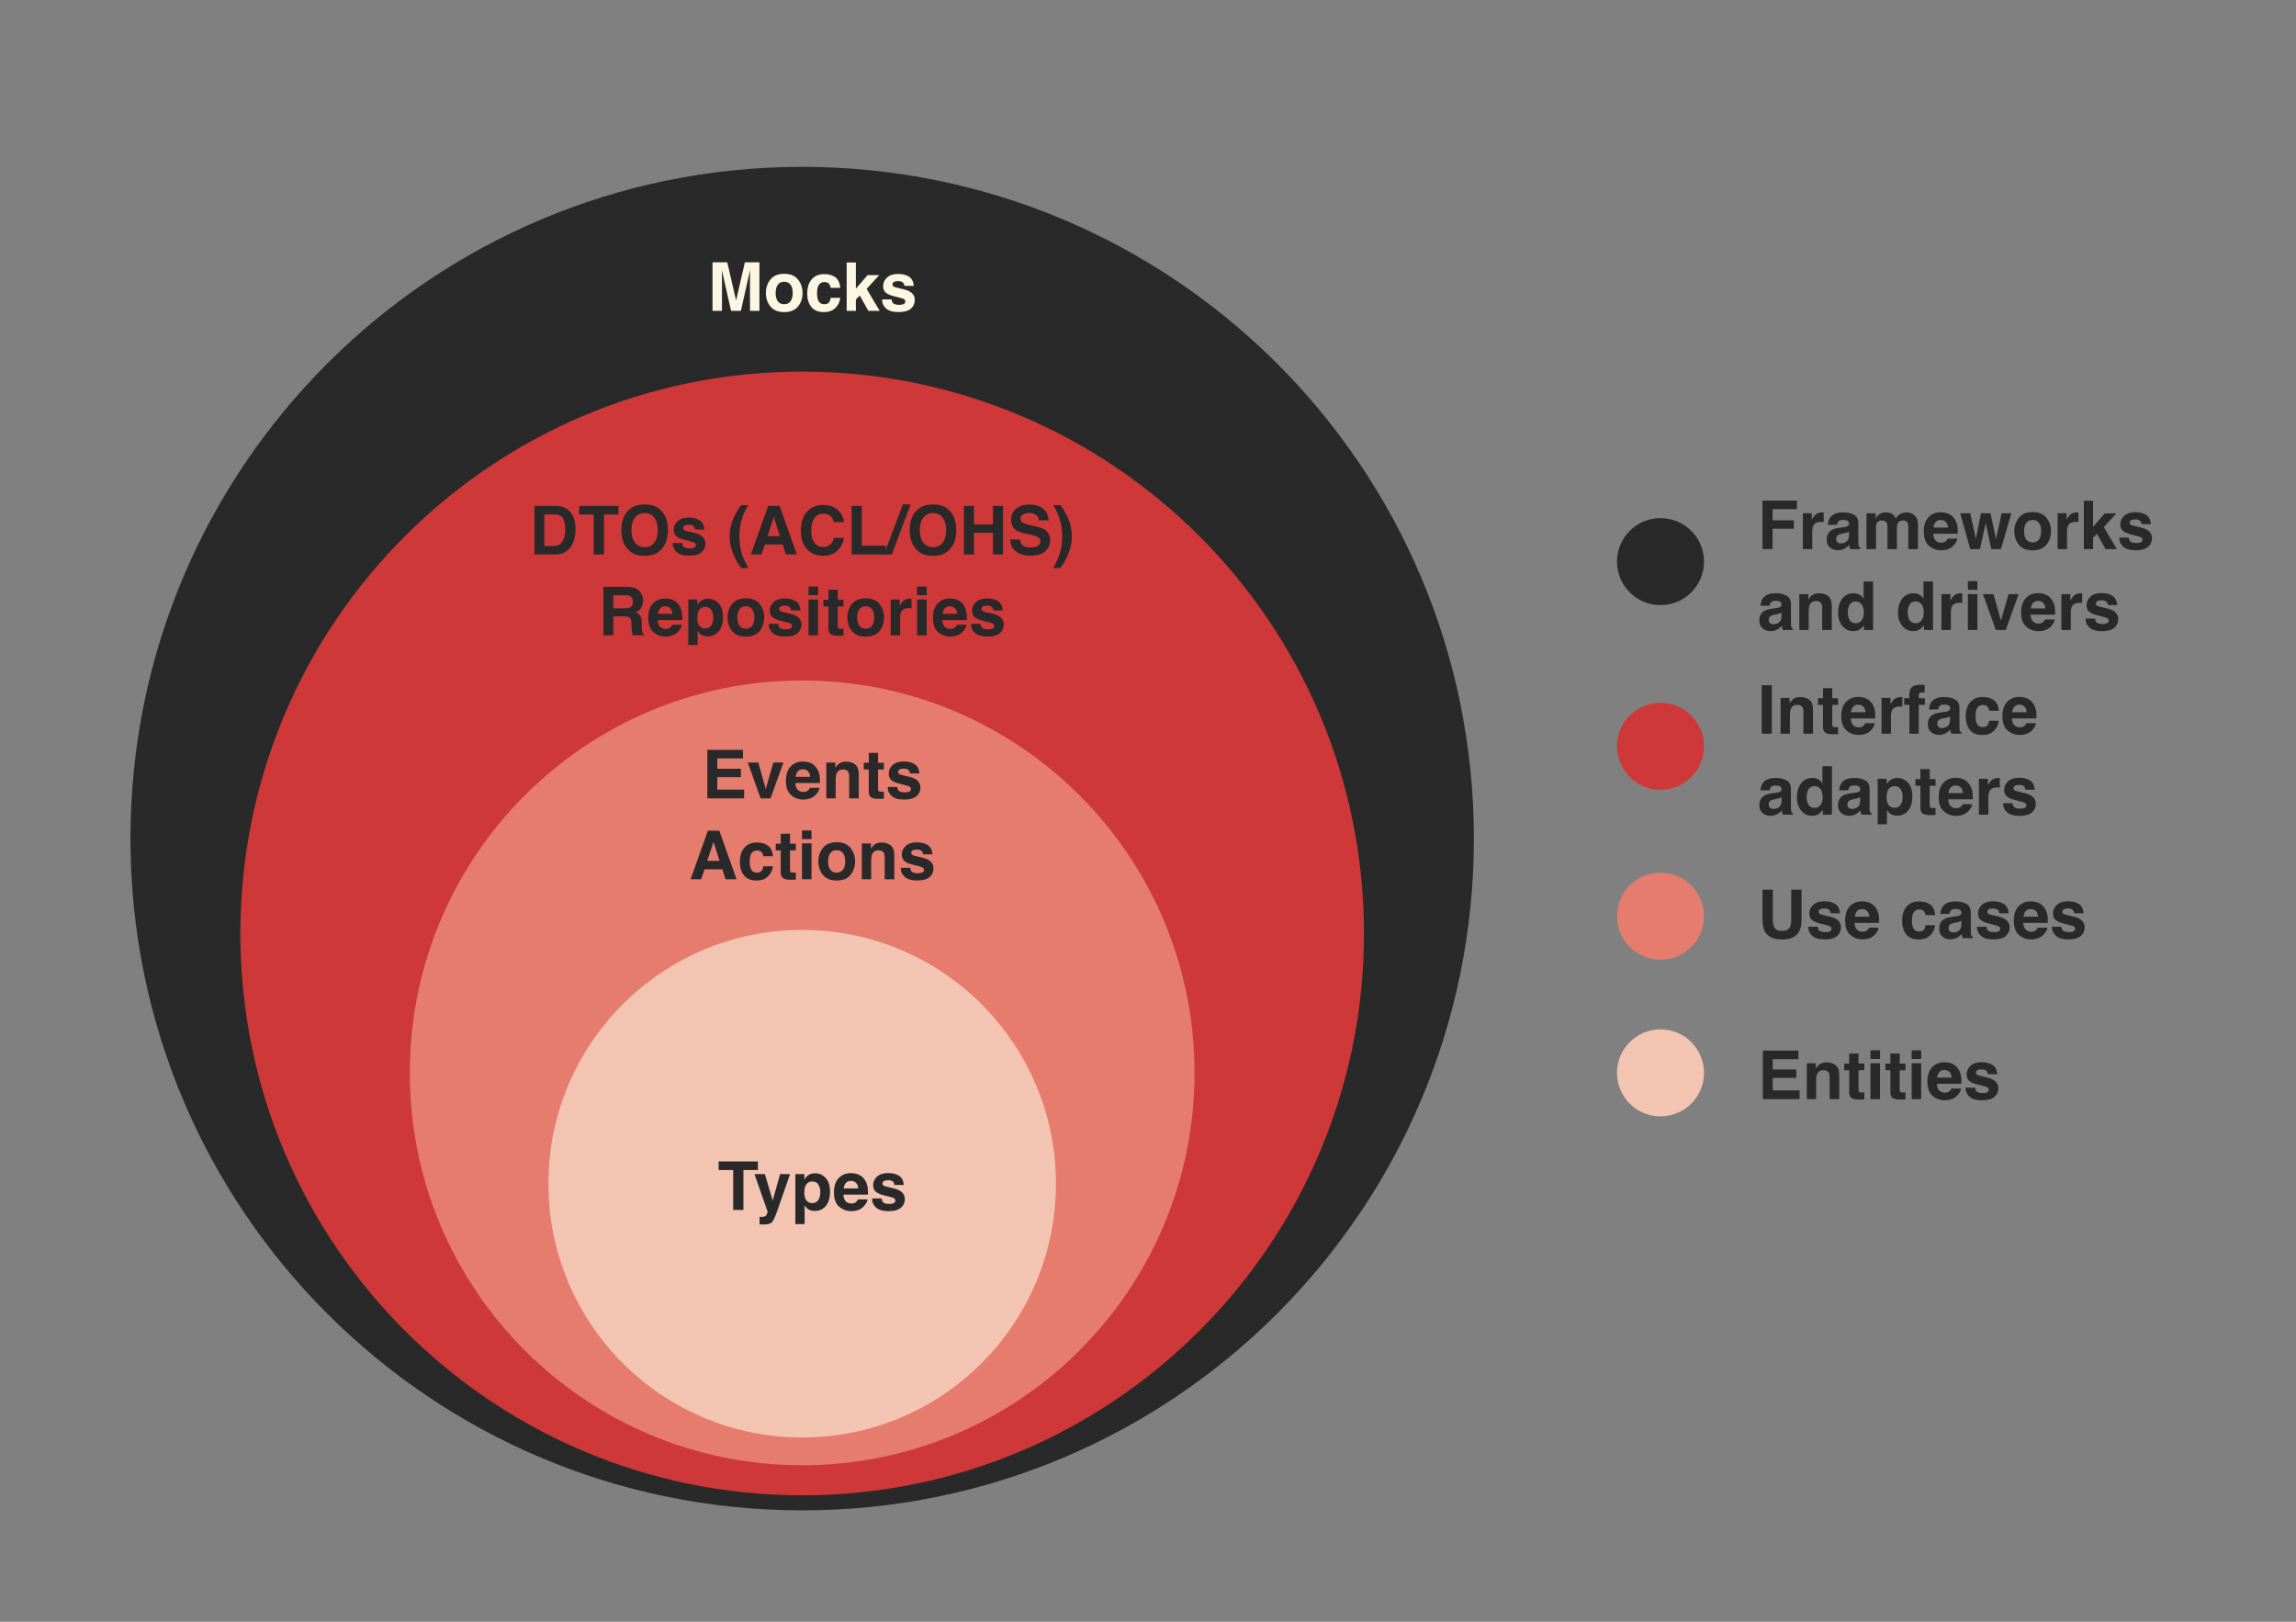 <?xml version="1.0" encoding="UTF-8" standalone="no"?>
<!DOCTYPE svg PUBLIC "-//W3C//DTD SVG 1.1//EN" "http://www.w3.org/Graphics/SVG/1.1/DTD/svg11.dtd">
<!-- Created with Vectornator (http://vectornator.io/) -->
<svg height="100%" stroke-miterlimit="10" style="fill-rule:nonzero;clip-rule:evenodd;stroke-linecap:round;stroke-linejoin:round;" version="1.1" viewBox="0 0 2384.24 1683.99" width="100%" xml:space="preserve" xmlns="http://www.w3.org/2000/svg" xmlns:vectornator="http://vectornator.io" xmlns:xlink="http://www.w3.org/1999/xlink">
<rect x="0" y="0" width="2384.24" height="1683.99" fill="#808080" stroke="none"/>
<defs>
<clipPath id="TextBounds">
<rect height="81.5" width="321.167" x="683.105" y="254.776"/>
</clipPath>
<clipPath id="TextBounds_2">
<rect height="162" width="574.963" x="545.517" y="507.735"/>
</clipPath>
<clipPath id="TextBounds_3">
<rect height="169" width="259.689" x="713.844" y="760.995"/>
</clipPath>
<clipPath id="TextBounds_4">
<rect height="85" width="211.171" x="738.103" y="1188.37"/>
</clipPath>
<clipPath id="TextBounds_5">
<rect height="162" width="425.292" x="1823.43" y="502.155"/>
</clipPath>
<clipPath id="TextBounds_6">
<rect height="162" width="425.292" x="1823.43" y="693.907"/>
</clipPath>
<clipPath id="TextBounds_7">
<rect height="88.42" width="487.165" x="1823.43" y="906.176"/>
</clipPath>
<clipPath id="TextBounds_8">
<rect height="84" width="363.046" x="1823.43" y="1073.28"/>
</clipPath>
</defs>
<g id="Livello-1" vectornator:layerName="Livello 1"/>
<g id="Livello-3" vectornator:layerName="Livello 3">
<path d="M135.47 870.783C135.47 485.548 447.764 173.254 832.999 173.254C1218.23 173.254 1530.53 485.548 1530.53 870.783C1530.53 1256.02 1218.23 1568.31 832.999 1568.31C447.764 1568.31 135.47 1256.02 135.47 870.783Z" fill="#292929" fill-rule="nonzero" opacity="1" stroke="none"/>
<path d="M249.603 969.261C249.603 647.061 510.798 385.866 832.999 385.866C1155.2 385.866 1416.39 647.061 1416.39 969.261C1416.39 1291.46 1155.2 1552.66 832.999 1552.66C510.798 1552.66 249.603 1291.46 249.603 969.261Z" fill="#ce3838" fill-rule="nonzero" opacity="1" stroke="none"/>
<path d="M425.558 1114.03C425.558 889.008 607.975 706.59 832.999 706.59C1058.02 706.59 1240.44 889.008 1240.44 1114.03C1240.44 1339.05 1058.02 1521.47 832.999 1521.47C607.975 1521.47 425.558 1339.05 425.558 1114.03Z" fill="#e67c6e" fill-rule="nonzero" opacity="1" stroke="none"/>
<path d="M569.495 1229.12C569.495 1083.59 687.47 965.614 832.999 965.614C978.528 965.614 1096.5 1083.59 1096.5 1229.12C1096.5 1374.65 978.528 1492.62 832.999 1492.62C687.47 1492.62 569.495 1374.65 569.495 1229.12Z" fill="#f4c4b2" fill-rule="nonzero" opacity="1" stroke="none"/>
<g fill="#fdf6e3" opacity="1" stroke="none">
<path clip-path="url(#TextBounds)" d="M749.728 322.776L739.919 322.776L739.919 272.395L755.231 272.395L764.391 312.01L773.483 272.395L788.625 272.395L788.625 322.776L778.815 322.776L778.815 288.699C778.815 287.719 778.827 286.346 778.849 284.58C778.872 282.814 778.884 281.453 778.884 280.496L769.347 322.776L759.128 322.776L749.66 280.496C749.66 281.453 749.671 282.814 749.694 284.58C749.717 286.346 749.728 287.719 749.728 288.699L749.728 322.776Z"/>
<path clip-path="url(#TextBounds)" d="M828.683 290.237C831.828 294.179 833.4 298.839 833.4 304.217C833.4 309.685 831.828 314.362 828.683 318.247C825.539 322.133 820.765 324.075 814.362 324.075C807.959 324.075 803.185 322.133 800.041 318.247C796.896 314.362 795.324 309.685 795.324 304.217C795.324 298.839 796.896 294.179 800.041 290.237C803.185 286.295 807.959 284.324 814.362 284.324C820.765 284.324 825.539 286.295 828.683 290.237ZM814.328 292.561C811.48 292.561 809.286 293.57 807.748 295.586C806.21 297.603 805.441 300.48 805.441 304.217C805.441 307.954 806.21 310.836 807.748 312.864C809.286 314.892 811.48 315.906 814.328 315.906C817.176 315.906 819.364 314.892 820.89 312.864C822.417 310.836 823.18 307.954 823.18 304.217C823.18 300.48 822.417 297.603 820.89 295.586C819.364 293.57 817.176 292.561 814.328 292.561Z"/>
<path clip-path="url(#TextBounds)" d="M872.604 298.885L862.624 298.885C862.441 297.495 861.974 296.241 861.222 295.125C860.129 293.621 858.431 292.869 856.13 292.869C852.848 292.869 850.604 294.498 849.396 297.757C848.758 299.488 848.439 301.79 848.439 304.661C848.439 307.395 848.758 309.594 849.396 311.258C850.558 314.357 852.746 315.906 855.959 315.906C858.237 315.906 859.855 315.291 860.812 314.06C861.769 312.83 862.35 311.235 862.555 309.275L872.502 309.275C872.274 312.238 871.203 315.04 869.289 317.683C866.235 321.945 861.712 324.075 855.719 324.075C849.727 324.075 845.317 322.298 842.492 318.743C839.666 315.188 838.254 310.574 838.254 304.9C838.254 298.497 839.815 293.518 842.936 289.964C846.058 286.409 850.365 284.632 855.856 284.632C860.527 284.632 864.35 285.68 867.323 287.776C870.297 289.873 872.057 293.575 872.604 298.885Z"/>
<path clip-path="url(#TextBounds)" d="M913.483 322.776L901.725 322.776L892.804 306.849L888.771 311.053L888.771 322.776L879.201 322.776L879.201 272.566L888.771 272.566L888.771 299.705L900.905 285.691L912.97 285.691L899.948 299.944L913.483 322.776Z"/>
<path clip-path="url(#TextBounds)" d="M943.903 287.229C946.82 289.098 948.495 292.311 948.927 296.868L939.186 296.868C939.05 295.615 938.696 294.624 938.127 293.894C937.056 292.573 935.233 291.912 932.658 291.912C930.539 291.912 929.029 292.242 928.129 292.903C927.229 293.564 926.779 294.339 926.779 295.227C926.779 296.344 927.258 297.153 928.215 297.654C929.172 298.178 932.555 299.078 938.366 300.354C942.24 301.266 945.145 302.644 947.082 304.49C948.996 306.359 949.953 308.694 949.953 311.497C949.953 315.188 948.58 318.202 945.834 320.537C943.088 322.873 938.844 324.041 933.102 324.041C927.246 324.041 922.922 322.805 920.131 320.332C917.34 317.86 915.944 314.71 915.944 310.882L925.822 310.882C926.027 312.613 926.471 313.844 927.155 314.573C928.363 315.872 930.596 316.521 933.854 316.521C935.768 316.521 937.289 316.237 938.417 315.667C939.545 315.097 940.109 314.243 940.109 313.103C940.109 312.01 939.653 311.178 938.742 310.608C937.83 310.039 934.447 309.059 928.591 307.669C924.375 306.621 921.401 305.31 919.67 303.738C917.938 302.189 917.072 299.956 917.072 297.039C917.072 293.598 918.422 290.642 921.122 288.169C923.823 285.697 927.622 284.461 932.521 284.461C937.17 284.461 940.964 285.384 943.903 287.229Z"/>
</g>
<g fill="#292929" opacity="1" stroke="none">
<path clip-path="url(#TextBounds_2)" d="M576.771 575.735L555.066 575.735L555.066 525.355L576.771 525.355C579.892 525.4 582.49 525.765 584.563 526.448C588.095 527.61 590.955 529.741 593.143 532.84C594.897 535.346 596.093 538.058 596.731 540.975C597.369 543.891 597.688 546.671 597.688 549.315C597.688 556.014 596.344 561.688 593.655 566.336C590.009 572.602 584.381 575.735 576.771 575.735ZM584.598 538.206C582.98 535.472 579.778 534.105 574.993 534.105L565.286 534.105L565.286 566.985L574.993 566.985C579.961 566.985 583.424 564.536 585.384 559.637C586.455 556.948 586.99 553.746 586.99 550.032C586.99 544.905 586.193 540.963 584.598 538.206Z"/>
<path clip-path="url(#TextBounds_2)" d="M642.225 525.355L642.225 534.275L627.151 534.275L627.151 575.735L616.556 575.735L616.556 534.275L601.414 534.275L601.414 525.355L642.225 525.355Z"/>
<path clip-path="url(#TextBounds_2)" d="M669.432 577.137C662.231 577.137 656.728 575.177 652.923 571.258C647.819 566.45 645.267 559.523 645.267 550.477C645.267 541.248 647.819 534.321 652.923 529.695C656.728 525.776 662.231 523.816 669.432 523.816C676.632 523.816 682.135 525.776 685.94 529.695C691.022 534.321 693.563 541.248 693.563 550.477C693.563 559.523 691.022 566.45 685.94 571.258C682.135 575.177 676.632 577.137 669.432 577.137ZM679.378 563.602C681.816 560.525 683.035 556.15 683.035 550.477C683.035 544.826 681.81 540.456 679.361 537.369C676.911 534.281 673.602 532.737 669.432 532.737C665.262 532.737 661.935 534.275 659.451 537.352C656.967 540.428 655.726 544.803 655.726 550.477C655.726 556.15 656.967 560.525 659.451 563.602C661.935 566.678 665.262 568.216 669.432 568.216C673.602 568.216 676.917 566.678 679.378 563.602Z"/>
<path clip-path="url(#TextBounds_2)" d="M726.478 540.189C729.394 542.057 731.069 545.27 731.502 549.827L721.761 549.827C721.624 548.574 721.271 547.583 720.701 546.854C719.63 545.532 717.807 544.871 715.232 544.871C713.113 544.871 711.604 545.202 710.704 545.862C709.804 546.523 709.354 547.298 709.354 548.187C709.354 549.303 709.832 550.112 710.789 550.613C711.746 551.137 715.13 552.037 720.94 553.314C724.814 554.225 727.719 555.604 729.656 557.449C731.57 559.318 732.527 561.653 732.527 564.456C732.527 568.148 731.154 571.161 728.409 573.497C725.663 575.832 721.419 577 715.677 577C709.821 577 705.497 575.764 702.706 573.292C699.914 570.819 698.519 567.669 698.519 563.841L708.396 563.841C708.602 565.573 709.046 566.803 709.729 567.532C710.937 568.831 713.17 569.481 716.429 569.481C718.343 569.481 719.864 569.196 720.992 568.626C722.12 568.056 722.684 567.202 722.684 566.063C722.684 564.969 722.228 564.137 721.316 563.567C720.405 562.998 717.021 562.018 711.165 560.628C706.95 559.58 703.976 558.27 702.244 556.697C700.512 555.148 699.646 552.915 699.646 549.998C699.646 546.557 700.997 543.601 703.697 541.128C706.397 538.656 710.197 537.42 715.096 537.42C719.744 537.42 723.538 538.343 726.478 540.189Z"/>
<path clip-path="url(#TextBounds_2)" d="M769.886 589.852L767.459 586.536C765.887 584.531 764.212 581.546 762.435 577.581C759.267 570.495 757.684 563.522 757.684 556.663C757.684 550.42 759.017 544.222 761.683 538.069C763.483 533.877 766.115 529.365 769.578 524.534L776.927 524.534L774.842 528.362C771.971 533.626 769.977 539.14 768.86 544.905C768.131 548.688 767.767 552.812 767.767 557.278C767.767 564.251 768.781 570.665 770.809 576.522C771.993 579.985 774.09 584.428 777.098 589.852L769.886 589.852Z"/>
<path clip-path="url(#TextBounds_2)" d="M812.781 565.379L794.222 565.379L790.735 575.735L779.729 575.735L797.708 525.355L809.603 525.355L827.444 575.735L816.028 575.735L812.781 565.379ZM809.842 556.697L803.553 536.873L797.059 556.697L809.842 556.697Z"/>
<path clip-path="url(#TextBounds_2)" d="M869.383 571.976C865.623 575.416 860.815 577.137 854.959 577.137C847.713 577.137 842.016 574.813 837.869 570.164C833.722 565.493 831.648 559.09 831.648 550.955C831.648 542.16 834.007 535.381 838.724 530.618C842.825 526.471 848.043 524.398 854.378 524.398C862.854 524.398 869.052 527.177 872.972 532.737C875.136 535.859 876.299 538.992 876.458 542.137L865.931 542.137C865.247 539.721 864.37 537.898 863.299 536.668C861.385 534.481 858.548 533.387 854.788 533.387C850.96 533.387 847.941 534.931 845.73 538.018C843.52 541.106 842.415 545.475 842.415 551.126C842.415 556.777 843.583 561.01 845.918 563.824C848.254 566.638 851.222 568.045 854.822 568.045C858.514 568.045 861.328 566.837 863.265 564.422C864.336 563.123 865.224 561.175 865.931 558.577L876.355 558.577C875.444 564.069 873.12 568.535 869.383 571.976Z"/>
<path clip-path="url(#TextBounds_2)" d="M884.388 525.355L894.915 525.355L894.915 566.678L919.866 566.678L919.866 575.735L884.388 575.735L884.388 525.355Z"/>
<path clip-path="url(#TextBounds_2)" d="M917.986 575.735L937.503 523.816L945.604 523.816L926.019 575.735L917.986 575.735Z"/>
<path clip-path="url(#TextBounds_2)" d="M968.88 577.137C961.679 577.137 956.176 575.177 952.371 571.258C947.267 566.45 944.715 559.523 944.715 550.477C944.715 541.248 947.267 534.321 952.371 529.695C956.176 525.776 961.679 523.816 968.88 523.816C976.08 523.816 981.583 525.776 985.389 529.695C990.47 534.321 993.011 541.248 993.011 550.477C993.011 559.523 990.47 566.45 985.389 571.258C981.583 575.177 976.08 577.137 968.88 577.137ZM978.826 563.602C981.264 560.525 982.483 556.15 982.483 550.477C982.483 544.826 981.259 540.456 978.809 537.369C976.36 534.281 973.05 532.737 968.88 532.737C964.71 532.737 961.383 534.275 958.899 537.352C956.416 540.428 955.174 544.803 955.174 550.477C955.174 556.15 956.416 560.525 958.899 563.602C961.383 566.678 964.71 568.216 968.88 568.216C973.05 568.216 976.365 566.678 978.826 563.602Z"/>
<path clip-path="url(#TextBounds_2)" d="M1031.09 575.735L1031.09 553.245L1011.4 553.245L1011.4 575.735L1000.97 575.735L1000.97 525.355L1011.4 525.355L1011.4 544.564L1031.09 544.564L1031.09 525.355L1041.55 525.355L1041.55 575.735L1031.09 575.735Z"/>
<path clip-path="url(#TextBounds_2)" d="M1069.88 568.455C1072.36 568.455 1074.38 568.182 1075.93 567.635C1078.87 566.587 1080.34 564.638 1080.34 561.79C1080.34 560.127 1079.61 558.839 1078.15 557.928C1076.69 557.039 1074.4 556.253 1071.28 555.569L1065.95 554.373C1060.71 553.188 1057.09 551.901 1055.08 550.511C1051.69 548.187 1049.99 544.552 1049.99 539.607C1049.99 535.096 1051.63 531.347 1054.91 528.362C1058.19 525.377 1063.01 523.885 1069.37 523.885C1074.68 523.885 1079.21 525.292 1082.95 528.106C1086.7 530.92 1088.67 535.005 1088.85 540.359L1078.73 540.359C1078.55 537.329 1077.23 535.176 1074.77 533.899C1073.13 533.056 1071.09 532.635 1068.65 532.635C1065.94 532.635 1063.77 533.182 1062.16 534.275C1060.54 535.369 1059.73 536.896 1059.73 538.856C1059.73 540.656 1060.53 542 1062.12 542.889C1063.15 543.481 1065.33 544.176 1068.68 544.974L1077.37 547.059C1081.17 547.97 1084.04 549.189 1085.98 550.716C1088.99 553.086 1090.49 556.515 1090.49 561.004C1090.49 565.607 1088.73 569.429 1085.21 572.471C1081.69 575.513 1076.72 577.034 1070.29 577.034C1063.73 577.034 1058.57 575.536 1054.81 572.54C1051.05 569.543 1049.17 565.425 1049.17 560.184L1059.22 560.184C1059.54 562.485 1060.16 564.205 1061.1 565.345C1062.81 567.418 1065.73 568.455 1069.88 568.455Z"/>
<path clip-path="url(#TextBounds_2)" d="M1103.31 586.536L1100.88 589.852L1093.67 589.852C1096.68 584.428 1098.77 579.985 1099.96 576.522C1101.99 570.665 1103 564.251 1103 557.278C1103 552.812 1102.64 548.688 1101.91 544.905C1100.79 539.14 1098.8 533.626 1095.93 528.362L1093.84 524.534L1101.19 524.534C1104.65 529.365 1107.28 533.877 1109.08 538.069C1111.75 544.222 1113.08 550.42 1113.08 556.663C1113.08 563.522 1111.5 570.495 1108.33 577.581C1106.56 581.546 1104.88 584.531 1103.31 586.536Z"/>
<path clip-path="url(#TextBounds_2)" d="M647.728 639.98L636.858 639.98L636.858 659.735L626.57 659.735L626.57 609.355L651.282 609.355C654.814 609.423 657.531 609.856 659.434 610.653C661.337 611.451 662.949 612.624 664.271 614.174C665.364 615.45 666.23 616.863 666.868 618.412C667.506 619.962 667.825 621.728 667.825 623.71C667.825 626.103 667.221 628.455 666.014 630.768C664.806 633.081 662.812 634.716 660.032 635.673C662.356 636.607 664.003 637.934 664.971 639.655C665.94 641.375 666.424 644.001 666.424 647.533L666.424 650.917C666.424 653.218 666.515 654.779 666.697 655.6C666.971 656.898 667.609 657.856 668.611 658.471L668.611 659.735L657.024 659.735C656.705 658.619 656.478 657.719 656.341 657.035C656.067 655.622 655.919 654.176 655.896 652.694L655.828 648.012C655.783 644.799 655.196 642.657 654.068 641.586C652.94 640.515 650.827 639.98 647.728 639.98ZM654.119 630.819C656.215 629.862 657.264 627.971 657.264 625.146C657.264 622.092 656.25 620.041 654.222 618.993C653.082 618.401 651.373 618.105 649.095 618.105L636.858 618.105L636.858 631.64L648.787 631.64C651.157 631.64 652.934 631.366 654.119 630.819Z"/>
<path clip-path="url(#TextBounds_2)" d="M707.986 648.798C707.736 651.008 706.585 653.253 704.534 655.531C701.344 659.154 696.878 660.966 691.136 660.966C686.396 660.966 682.215 659.439 678.592 656.386C674.969 653.332 673.157 648.365 673.157 641.483C673.157 635.035 674.792 630.09 678.062 626.649C681.332 623.209 685.576 621.488 690.794 621.488C693.893 621.488 696.684 622.069 699.168 623.231C701.652 624.394 703.702 626.228 705.32 628.734C706.779 630.945 707.724 633.508 708.157 636.425C708.408 638.134 708.51 640.595 708.465 643.808L682.967 643.808C683.104 647.545 684.277 650.165 686.487 651.669C687.832 652.603 689.45 653.07 691.341 653.07C693.346 653.07 694.975 652.501 696.229 651.361C696.912 650.746 697.516 649.892 698.04 648.798L707.986 648.798ZM698.348 637.382C698.188 634.807 697.408 632.853 696.006 631.52C694.605 630.187 692.868 629.521 690.794 629.521C688.538 629.521 686.789 630.227 685.547 631.64C684.306 633.052 683.525 634.967 683.206 637.382L698.348 637.382Z"/>
<path clip-path="url(#TextBounds_2)" d="M746.233 626.479C749.241 629.691 750.745 634.408 750.745 640.629C750.745 647.191 749.27 652.193 746.319 655.634C743.368 659.075 739.568 660.795 734.92 660.795C731.958 660.795 729.497 660.054 727.537 658.573C726.466 657.753 725.418 656.557 724.393 654.984L724.393 674.398L714.754 674.398L714.754 622.48L724.085 622.48L724.085 627.982C725.133 626.365 726.25 625.089 727.435 624.154C729.599 622.491 732.174 621.659 735.159 621.659C739.511 621.659 743.203 623.266 746.233 626.479ZM740.696 641.107C740.696 638.236 740.041 635.696 738.731 633.485C737.421 631.275 735.296 630.17 732.356 630.17C728.825 630.17 726.398 631.845 725.076 635.194C724.393 636.972 724.051 639.228 724.051 641.962C724.051 646.291 725.202 649.333 727.503 651.088C728.87 652.113 730.488 652.626 732.356 652.626C735.068 652.626 737.136 651.578 738.56 649.481C739.984 647.385 740.696 644.594 740.696 641.107Z"/>
<path clip-path="url(#TextBounds_2)" d="M788.855 627.196C792 631.138 793.572 635.798 793.572 641.176C793.572 646.645 792 651.322 788.855 655.207C785.711 659.092 780.937 661.034 774.534 661.034C768.131 661.034 763.357 659.092 760.213 655.207C757.068 651.322 755.496 646.645 755.496 641.176C755.496 635.798 757.068 631.138 760.213 627.196C763.357 623.254 768.131 621.283 774.534 621.283C780.937 621.283 785.711 623.254 788.855 627.196ZM774.5 629.521C771.652 629.521 769.459 630.529 767.92 632.545C766.382 634.562 765.613 637.439 765.613 641.176C765.613 644.913 766.382 647.795 767.92 649.823C769.459 651.851 771.652 652.865 774.5 652.865C777.348 652.865 779.536 651.851 781.063 649.823C782.589 647.795 783.353 644.913 783.353 641.176C783.353 637.439 782.589 634.562 781.063 632.545C779.536 630.529 777.348 629.521 774.5 629.521Z"/>
<path clip-path="url(#TextBounds_2)" d="M826.214 624.189C829.131 626.057 830.805 629.27 831.238 633.827L821.497 633.827C821.36 632.574 821.007 631.583 820.438 630.854C819.367 629.532 817.544 628.871 814.969 628.871C812.85 628.871 811.34 629.202 810.44 629.862C809.54 630.523 809.09 631.298 809.09 632.187C809.09 633.303 809.568 634.112 810.525 634.613C811.482 635.137 814.866 636.037 820.677 637.314C824.55 638.225 827.456 639.604 829.393 641.449C831.307 643.318 832.264 645.653 832.264 648.456C832.264 652.148 830.891 655.161 828.145 657.497C825.399 659.832 821.155 661 815.413 661C809.557 661 805.233 659.764 802.442 657.292C799.651 654.819 798.255 651.669 798.255 647.841L808.133 647.841C808.338 649.573 808.782 650.803 809.466 651.532C810.674 652.831 812.907 653.481 816.165 653.481C818.079 653.481 819.6 653.196 820.728 652.626C821.856 652.056 822.42 651.202 822.42 650.063C822.42 648.969 821.964 648.137 821.053 647.567C820.141 646.998 816.757 646.018 810.901 644.628C806.686 643.58 803.712 642.27 801.98 640.697C800.249 639.148 799.383 636.915 799.383 633.998C799.383 630.557 800.733 627.601 803.433 625.128C806.133 622.656 809.933 621.42 814.832 621.42C819.48 621.42 823.274 622.343 826.214 624.189Z"/>
<path clip-path="url(#TextBounds_2)" d="M849.49 622.48L849.49 659.735L839.612 659.735L839.612 622.48L849.49 622.48ZM849.49 609.047L849.49 618.036L839.612 618.036L839.612 609.047L849.49 609.047Z"/>
<path clip-path="url(#TextBounds_2)" d="M875.979 652.797L875.979 660.077L871.365 660.248C866.762 660.408 863.618 659.61 861.932 657.856C860.838 656.739 860.291 655.019 860.291 652.694L860.291 629.76L855.096 629.76L855.096 622.821L860.291 622.821L860.291 612.431L869.93 612.431L869.93 622.821L875.979 622.821L875.979 629.76L869.93 629.76L869.93 649.447C869.93 650.974 870.123 651.925 870.511 652.301C870.898 652.677 872.083 652.865 874.065 652.865C874.362 652.865 874.675 652.86 875.005 652.848C875.336 652.837 875.66 652.82 875.979 652.797Z"/>
<path clip-path="url(#TextBounds_2)" d="M913.304 627.196C916.448 631.138 918.021 635.798 918.021 641.176C918.021 646.645 916.448 651.322 913.304 655.207C910.159 659.092 905.385 661.034 898.982 661.034C892.579 661.034 887.806 659.092 884.661 655.207C881.517 651.322 879.944 646.645 879.944 641.176C879.944 635.798 881.517 631.138 884.661 627.196C887.806 623.254 892.579 621.283 898.982 621.283C905.385 621.283 910.159 623.254 913.304 627.196ZM898.948 629.521C896.1 629.521 893.907 630.529 892.369 632.545C890.831 634.562 890.062 637.439 890.062 641.176C890.062 644.913 890.831 647.795 892.369 649.823C893.907 651.851 896.1 652.865 898.948 652.865C901.797 652.865 903.984 651.851 905.511 649.823C907.037 647.795 907.801 644.913 907.801 641.176C907.801 637.439 907.037 634.562 905.511 632.545C903.984 630.529 901.797 629.521 898.948 629.521Z"/>
<path clip-path="url(#TextBounds_2)" d="M943.724 631.469C939.804 631.469 937.173 632.745 935.828 635.297C935.076 636.732 934.7 638.943 934.7 641.928L934.7 659.735L924.891 659.735L924.891 622.48L934.188 622.48L934.188 628.974C935.691 626.49 937.002 624.792 938.118 623.881C939.941 622.354 942.311 621.591 945.228 621.591C945.41 621.591 945.564 621.597 945.689 621.608C945.814 621.619 946.093 621.636 946.526 621.659L946.526 631.64C945.911 631.571 945.364 631.526 944.886 631.503C944.407 631.48 944.02 631.469 943.724 631.469Z"/>
<path clip-path="url(#TextBounds_2)" d="M962.249 622.48L962.249 659.735L952.371 659.735L952.371 622.48L962.249 622.48ZM962.249 609.047L962.249 618.036L952.371 618.036L952.371 609.047L962.249 609.047Z"/>
<path clip-path="url(#TextBounds_2)" d="M1003.57 648.798C1003.32 651.008 1002.17 653.253 1000.12 655.531C996.93 659.154 992.464 660.966 986.722 660.966C981.982 660.966 977.801 659.439 974.178 656.386C970.555 653.332 968.743 648.365 968.743 641.483C968.743 635.035 970.378 630.09 973.648 626.649C976.918 623.209 981.162 621.488 986.38 621.488C989.479 621.488 992.27 622.069 994.754 623.231C997.238 624.394 999.288 626.228 1000.91 628.734C1002.36 630.945 1003.31 633.508 1003.74 636.425C1003.99 638.134 1004.1 640.595 1004.05 643.808L978.553 643.808C978.689 647.545 979.863 650.165 982.073 651.669C983.418 652.603 985.035 653.07 986.927 653.07C988.932 653.07 990.561 652.501 991.814 651.361C992.498 650.746 993.102 649.892 993.626 648.798L1003.57 648.798ZM993.934 637.382C993.774 634.807 992.994 632.853 991.592 631.52C990.191 630.187 988.453 629.521 986.38 629.521C984.124 629.521 982.375 630.227 981.133 631.64C979.891 633.052 979.111 634.967 978.792 637.382L993.934 637.382Z"/>
<path clip-path="url(#TextBounds_2)" d="M1036.28 624.189C1039.2 626.057 1040.87 629.27 1041.31 633.827L1031.57 633.827C1031.43 632.574 1031.08 631.583 1030.51 630.854C1029.43 629.532 1027.61 628.871 1025.04 628.871C1022.92 628.871 1021.41 629.202 1020.51 629.862C1019.61 630.523 1019.16 631.298 1019.16 632.187C1019.16 633.303 1019.64 634.112 1020.59 634.613C1021.55 635.137 1024.93 636.037 1030.75 637.314C1034.62 638.225 1037.52 639.604 1039.46 641.449C1041.38 643.318 1042.33 645.653 1042.33 648.456C1042.33 652.148 1040.96 655.161 1038.21 657.497C1035.47 659.832 1031.22 661 1025.48 661C1019.63 661 1015.3 659.764 1012.51 657.292C1009.72 654.819 1008.32 651.669 1008.32 647.841L1018.2 647.841C1018.41 649.573 1018.85 650.803 1019.53 651.532C1020.74 652.831 1022.97 653.481 1026.23 653.481C1028.15 653.481 1029.67 653.196 1030.8 652.626C1031.92 652.056 1032.49 651.202 1032.49 650.063C1032.49 648.969 1032.03 648.137 1031.12 647.567C1030.21 646.998 1026.83 646.018 1020.97 644.628C1016.75 643.58 1013.78 642.27 1012.05 640.697C1010.32 639.148 1009.45 636.915 1009.45 633.998C1009.45 630.557 1010.8 627.601 1013.5 625.128C1016.2 622.656 1020 621.42 1024.9 621.42C1029.55 621.42 1033.34 622.343 1036.28 624.189Z"/>
</g>
<g fill="#292929" opacity="1" stroke="none">
<path clip-path="url(#TextBounds_3)" d="M769.313 806.983L744.841 806.983L744.841 819.937L772.731 819.937L772.731 828.995L734.552 828.995L734.552 778.614L771.501 778.614L771.501 787.535L744.841 787.535L744.841 798.233L769.313 798.233L769.313 806.983Z"/>
<path clip-path="url(#TextBounds_3)" d="M776.491 791.739L787.428 791.739L795.187 819.22L803.117 791.739L813.576 791.739L800.143 828.995L789.855 828.995L776.491 791.739Z"/>
<path clip-path="url(#TextBounds_3)" d="M850.969 818.058C850.718 820.268 849.567 822.512 847.516 824.791C844.326 828.414 839.86 830.225 834.118 830.225C829.378 830.225 825.197 828.699 821.574 825.645C817.951 822.592 816.139 817.625 816.139 810.743C816.139 804.294 817.774 799.35 821.044 795.909C824.314 792.468 828.558 790.748 833.776 790.748C836.875 790.748 839.666 791.329 842.15 792.491C844.634 793.653 846.685 795.488 848.302 797.994C849.761 800.204 850.706 802.768 851.139 805.684C851.39 807.393 851.493 809.854 851.447 813.067L825.949 813.067C826.086 816.804 827.259 819.425 829.469 820.929C830.814 821.863 832.432 822.33 834.323 822.33C836.328 822.33 837.957 821.76 839.211 820.621C839.894 820.006 840.498 819.151 841.022 818.058L850.969 818.058ZM841.33 806.641C841.17 804.067 840.39 802.113 838.989 800.78C837.587 799.447 835.85 798.78 833.776 798.78C831.52 798.78 829.771 799.487 828.53 800.899C827.288 802.312 826.507 804.226 826.188 806.641L841.33 806.641Z"/>
<path clip-path="url(#TextBounds_3)" d="M875.544 798.951C872.24 798.951 869.972 800.352 868.742 803.155C868.104 804.636 867.785 806.528 867.785 808.829L867.785 828.995L858.078 828.995L858.078 791.808L867.477 791.808L867.477 797.242C868.731 795.328 869.915 793.949 871.032 793.106C873.037 791.602 875.578 790.85 878.654 790.85C882.505 790.85 885.655 791.859 888.105 793.875C890.554 795.892 891.779 799.236 891.779 803.907L891.779 828.995L881.799 828.995L881.799 806.334C881.799 804.374 881.537 802.87 881.012 801.822C880.055 799.908 878.233 798.951 875.544 798.951Z"/>
<path clip-path="url(#TextBounds_3)" d="M917.824 822.057L917.824 829.337L913.21 829.508C908.607 829.667 905.462 828.87 903.776 827.115C902.682 825.999 902.136 824.278 902.136 821.954L902.136 799.019L896.94 799.019L896.94 792.081L902.136 792.081L902.136 781.69L911.774 781.69L911.774 792.081L917.824 792.081L917.824 799.019L911.774 799.019L911.774 818.707C911.774 820.234 911.968 821.185 912.355 821.561C912.743 821.937 913.927 822.125 915.91 822.125C916.206 822.125 916.519 822.119 916.85 822.108C917.18 822.096 917.505 822.079 917.824 822.057Z"/>
<path clip-path="url(#TextBounds_3)" d="M949.748 793.448C952.664 795.317 954.339 798.53 954.772 803.087L945.031 803.087C944.894 801.834 944.541 800.842 943.971 800.113C942.9 798.792 941.078 798.131 938.503 798.131C936.384 798.131 934.874 798.461 933.974 799.122C933.074 799.783 932.624 800.557 932.624 801.446C932.624 802.563 933.102 803.372 934.059 803.873C935.016 804.397 938.4 805.297 944.211 806.573C948.084 807.485 950.99 808.863 952.927 810.709C954.841 812.577 955.798 814.913 955.798 817.716C955.798 821.407 954.425 824.421 951.679 826.756C948.933 829.092 944.689 830.26 938.947 830.26C933.091 830.26 928.767 829.023 925.976 826.551C923.184 824.079 921.789 820.929 921.789 817.1L931.667 817.1C931.872 818.832 932.316 820.063 933 820.792C934.207 822.091 936.441 822.74 939.699 822.74C941.613 822.74 943.134 822.455 944.262 821.886C945.39 821.316 945.954 820.461 945.954 819.322C945.954 818.228 945.498 817.397 944.587 816.827C943.675 816.257 940.291 815.278 934.435 813.888C930.22 812.839 927.246 811.529 925.514 809.957C923.783 808.407 922.917 806.174 922.917 803.258C922.917 799.817 924.267 796.86 926.967 794.388C929.667 791.916 933.467 790.68 938.366 790.68C943.014 790.68 946.808 791.602 949.748 793.448Z"/>
<path clip-path="url(#TextBounds_3)" d="M750.173 902.639L731.613 902.639L728.127 912.995L717.121 912.995L735.099 862.614L746.994 862.614L764.836 912.995L753.42 912.995L750.173 902.639ZM747.233 893.957L740.944 874.133L734.45 893.957L747.233 893.957Z"/>
<path clip-path="url(#TextBounds_3)" d="M802.673 889.103L792.692 889.103C792.51 887.713 792.043 886.46 791.291 885.344C790.197 883.84 788.499 883.088 786.198 883.088C782.917 883.088 780.672 884.717 779.465 887.975C778.827 889.707 778.508 892.009 778.508 894.88C778.508 897.614 778.827 899.813 779.465 901.476C780.627 904.575 782.814 906.125 786.027 906.125C788.306 906.125 789.924 905.51 790.881 904.279C791.838 903.049 792.419 901.454 792.624 899.494L802.57 899.494C802.342 902.456 801.271 905.259 799.357 907.902C796.304 912.163 791.781 914.294 785.788 914.294C779.795 914.294 775.386 912.516 772.56 908.962C769.735 905.407 768.322 900.793 768.322 895.119C768.322 888.716 769.883 883.737 773.005 880.183C776.126 876.628 780.433 874.85 785.925 874.85C790.596 874.85 794.418 875.899 797.392 877.995C800.365 880.091 802.126 883.794 802.673 889.103Z"/>
<path clip-path="url(#TextBounds_3)" d="M826.427 906.057L826.427 913.337L821.813 913.508C817.21 913.667 814.066 912.87 812.38 911.115C811.286 909.999 810.739 908.278 810.739 905.954L810.739 883.019L805.544 883.019L805.544 876.081L810.739 876.081L810.739 865.69L820.378 865.69L820.378 876.081L826.427 876.081L826.427 883.019L820.378 883.019L820.378 902.707C820.378 904.234 820.571 905.185 820.959 905.561C821.346 905.937 822.531 906.125 824.513 906.125C824.81 906.125 825.123 906.119 825.453 906.108C825.784 906.096 826.108 906.079 826.427 906.057Z"/>
<path clip-path="url(#TextBounds_3)" d="M842.697 875.739L842.697 912.995L832.819 912.995L832.819 875.739L842.697 875.739ZM842.697 862.307L842.697 871.296L832.819 871.296L832.819 862.307L842.697 862.307Z"/>
<path clip-path="url(#TextBounds_3)" d="M883.2 880.456C886.344 884.398 887.917 889.058 887.917 894.435C887.917 899.904 886.344 904.581 883.2 908.466C880.055 912.351 875.282 914.294 868.879 914.294C862.476 914.294 857.702 912.351 854.557 908.466C851.413 904.581 849.841 899.904 849.841 894.435C849.841 889.058 851.413 884.398 854.557 880.456C857.702 876.514 862.476 874.543 868.879 874.543C875.282 874.543 880.055 876.514 883.2 880.456ZM868.844 882.78C865.996 882.78 863.803 883.788 862.265 885.805C860.727 887.822 859.958 890.698 859.958 894.435C859.958 898.172 860.727 901.055 862.265 903.083C863.803 905.111 865.996 906.125 868.844 906.125C871.693 906.125 873.88 905.111 875.407 903.083C876.934 901.055 877.697 898.172 877.697 894.435C877.697 890.698 876.934 887.822 875.407 885.805C873.88 883.788 871.693 882.78 868.844 882.78Z"/>
<path clip-path="url(#TextBounds_3)" d="M912.424 882.951C909.12 882.951 906.852 884.352 905.622 887.155C904.984 888.636 904.665 890.528 904.665 892.829L904.665 912.995L894.958 912.995L894.958 875.808L904.357 875.808L904.357 881.242C905.61 879.328 906.795 877.949 907.912 877.106C909.917 875.602 912.458 874.85 915.534 874.85C919.385 874.85 922.535 875.859 924.985 877.875C927.434 879.892 928.659 883.236 928.659 887.907L928.659 912.995L918.678 912.995L918.678 890.334C918.678 888.374 918.416 886.87 917.892 885.822C916.935 883.908 915.112 882.951 912.424 882.951Z"/>
<path clip-path="url(#TextBounds_3)" d="M963.317 877.448C966.234 879.317 967.909 882.53 968.342 887.087L958.6 887.087C958.464 885.834 958.11 884.842 957.541 884.113C956.47 882.792 954.647 882.131 952.072 882.131C949.953 882.131 948.443 882.461 947.543 883.122C946.643 883.783 946.193 884.557 946.193 885.446C946.193 886.563 946.672 887.372 947.629 887.873C948.586 888.397 951.969 889.297 957.78 890.573C961.654 891.485 964.559 892.863 966.496 894.709C968.41 896.577 969.367 898.913 969.367 901.716C969.367 905.407 967.994 908.421 965.248 910.756C962.503 913.092 958.259 914.26 952.516 914.26C946.66 914.26 942.337 913.023 939.545 910.551C936.754 908.079 935.358 904.929 935.358 901.1L945.236 901.1C945.441 902.832 945.886 904.063 946.569 904.792C947.777 906.091 950.01 906.74 953.268 906.74C955.182 906.74 956.703 906.455 957.831 905.886C958.959 905.316 959.523 904.461 959.523 903.322C959.523 902.228 959.067 901.397 958.156 900.827C957.245 900.257 953.861 899.278 948.005 897.888C943.789 896.839 940.816 895.529 939.084 893.957C937.352 892.407 936.486 890.174 936.486 887.258C936.486 883.817 937.836 880.86 940.536 878.388C943.237 875.916 947.036 874.68 951.935 874.68C956.584 874.68 960.378 875.602 963.317 877.448Z"/>
</g>
<g fill="#292929" opacity="1" stroke="none">
<path clip-path="url(#TextBounds_4)" d="M787.052 1205.99L787.052 1214.91L771.979 1214.91L771.979 1256.37L761.384 1256.37L761.384 1214.91L746.242 1214.91L746.242 1205.99L787.052 1205.99Z"/>
<path clip-path="url(#TextBounds_4)" d="M802.399 1246.59L810.09 1219.11L820.446 1219.11L807.663 1255.75C805.202 1262.82 803.254 1267.2 801.818 1268.89C800.383 1270.59 797.511 1271.44 793.205 1271.44C792.339 1271.44 791.644 1271.44 791.12 1271.42C790.596 1271.41 789.81 1271.37 788.761 1271.3L788.761 1263.51L789.992 1263.58C790.949 1263.63 791.86 1263.59 792.726 1263.48C793.592 1263.36 794.321 1263.1 794.914 1262.69C795.483 1262.3 796.013 1261.49 796.503 1260.26C796.993 1259.03 797.192 1258.28 797.101 1258.01L783.429 1219.11L794.264 1219.11L802.399 1246.59Z"/>
<path clip-path="url(#TextBounds_4)" d="M857.394 1223.11C860.402 1226.32 861.906 1231.04 861.906 1237.26C861.906 1243.82 860.431 1248.83 857.48 1252.27C854.529 1255.71 850.729 1257.43 846.081 1257.43C843.119 1257.43 840.658 1256.69 838.698 1255.21C837.627 1254.39 836.579 1253.19 835.553 1251.62L835.553 1271.03L825.915 1271.03L825.915 1219.11L835.246 1219.11L835.246 1224.61C836.294 1223 837.411 1221.72 838.595 1220.79C840.76 1219.12 843.335 1218.29 846.32 1218.29C850.672 1218.29 854.364 1219.9 857.394 1223.11ZM851.857 1237.74C851.857 1234.87 851.202 1232.33 849.892 1230.12C848.582 1227.91 846.457 1226.8 843.517 1226.8C839.985 1226.8 837.559 1228.48 836.237 1231.83C835.553 1233.6 835.212 1235.86 835.212 1238.59C835.212 1242.92 836.362 1245.97 838.664 1247.72C840.031 1248.75 841.649 1249.26 843.517 1249.26C846.229 1249.26 848.297 1248.21 849.721 1246.11C851.145 1244.02 851.857 1241.23 851.857 1237.74Z"/>
<path clip-path="url(#TextBounds_4)" d="M900.837 1245.43C900.586 1247.64 899.435 1249.88 897.385 1252.16C894.194 1255.79 889.728 1257.6 883.986 1257.6C879.247 1257.6 875.065 1256.07 871.442 1253.02C867.819 1249.96 866.008 1245 866.008 1238.12C866.008 1231.67 867.643 1226.72 870.912 1223.28C874.182 1219.84 878.426 1218.12 883.644 1218.12C886.743 1218.12 889.535 1218.7 892.018 1219.86C894.502 1221.03 896.553 1222.86 898.171 1225.37C899.629 1227.58 900.575 1230.14 901.008 1233.06C901.258 1234.77 901.361 1237.23 901.315 1240.44L875.817 1240.44C875.954 1244.18 877.127 1246.8 879.338 1248.3C880.682 1249.24 882.3 1249.7 884.191 1249.7C886.196 1249.7 887.826 1249.13 889.079 1247.99C889.762 1247.38 890.366 1246.52 890.89 1245.43L900.837 1245.43ZM891.198 1234.01C891.038 1231.44 890.258 1229.49 888.857 1228.15C887.455 1226.82 885.718 1226.15 883.644 1226.15C881.388 1226.15 879.64 1226.86 878.398 1228.27C877.156 1229.68 876.375 1231.6 876.056 1234.01L891.198 1234.01Z"/>
<path clip-path="url(#TextBounds_4)" d="M933.547 1220.82C936.463 1222.69 938.138 1225.9 938.571 1230.46L928.83 1230.46C928.693 1229.21 928.34 1228.21 927.77 1227.49C926.699 1226.16 924.876 1225.5 922.302 1225.5C920.182 1225.5 918.673 1225.83 917.773 1226.49C916.873 1227.16 916.423 1227.93 916.423 1228.82C916.423 1229.94 916.901 1230.74 917.858 1231.25C918.815 1231.77 922.199 1232.67 928.01 1233.95C931.883 1234.86 934.788 1236.24 936.725 1238.08C938.639 1239.95 939.596 1242.29 939.596 1245.09C939.596 1248.78 938.224 1251.79 935.478 1254.13C932.732 1256.46 928.488 1257.63 922.746 1257.63C916.89 1257.63 912.566 1256.4 909.775 1253.92C906.983 1251.45 905.588 1248.3 905.588 1244.47L915.466 1244.47C915.671 1246.2 916.115 1247.44 916.799 1248.16C918.006 1249.46 920.239 1250.11 923.498 1250.11C925.412 1250.11 926.933 1249.83 928.061 1249.26C929.189 1248.69 929.753 1247.83 929.753 1246.69C929.753 1245.6 929.297 1244.77 928.386 1244.2C927.474 1243.63 924.09 1242.65 918.234 1241.26C914.019 1240.21 911.045 1238.9 909.313 1237.33C907.581 1235.78 906.716 1233.55 906.716 1230.63C906.716 1227.19 908.066 1224.23 910.766 1221.76C913.466 1219.29 917.266 1218.05 922.165 1218.05C926.813 1218.05 930.607 1218.97 933.547 1220.82Z"/>
</g>
<path d="M1679.15 583.155C1679.15 558.208 1699.37 537.985 1724.32 537.985C1749.27 537.985 1769.49 558.208 1769.49 583.155C1769.49 608.101 1749.27 628.324 1724.32 628.324C1699.37 628.324 1679.15 608.101 1679.15 583.155Z" fill="#292929" fill-rule="nonzero" opacity="1" stroke="none"/>
<path d="M1679.15 774.907C1679.15 749.96 1699.37 729.737 1724.32 729.737C1749.27 729.737 1769.49 749.96 1769.49 774.907C1769.49 799.853 1749.27 820.077 1724.32 820.077C1699.37 820.077 1679.15 799.853 1679.15 774.907Z" fill="#ce3838" fill-rule="nonzero" opacity="1" stroke="none"/>
<path d="M1679.15 951.346C1679.15 926.399 1699.37 906.176 1724.32 906.176C1749.27 906.176 1769.49 926.399 1769.49 951.346C1769.49 976.292 1749.27 996.516 1724.32 996.516C1699.37 996.516 1679.15 976.292 1679.15 951.346Z" fill="#e67c6e" fill-rule="nonzero" opacity="1" stroke="none"/>
<path d="M1679.15 1114.03C1679.15 1089.08 1699.37 1068.86 1724.32 1068.86C1749.27 1068.86 1769.49 1089.08 1769.49 1114.03C1769.49 1138.98 1749.27 1159.2 1724.32 1159.2C1699.37 1159.2 1679.15 1138.98 1679.15 1114.03Z" fill="#f4c4b2" fill-rule="nonzero" opacity="1" stroke="none"/>
<g fill="#292929" opacity="1" stroke="none">
<path clip-path="url(#TextBounds_5)" d="M1865.98 528.695L1840.72 528.695L1840.72 540.282L1862.83 540.282L1862.83 549.032L1840.72 549.032L1840.72 570.155L1830.26 570.155L1830.26 519.842L1865.98 519.842L1865.98 528.695Z"/>
<path clip-path="url(#TextBounds_5)" d="M1890.96 541.888C1887.04 541.888 1884.41 543.164 1883.07 545.716C1882.32 547.152 1881.94 549.362 1881.94 552.347L1881.94 570.155L1872.13 570.155L1872.13 532.899L1881.43 532.899L1881.43 539.393C1882.93 536.909 1884.24 535.212 1885.36 534.3C1887.18 532.773 1889.55 532.01 1892.47 532.01C1892.65 532.01 1892.8 532.016 1892.93 532.027C1893.05 532.039 1893.33 532.056 1893.77 532.078L1893.77 542.059C1893.15 541.991 1892.6 541.945 1892.12 541.922C1891.65 541.899 1891.26 541.888 1890.96 541.888Z"/>
<path clip-path="url(#TextBounds_5)" d="M1900.87 536.932C1903.45 533.651 1907.87 532.01 1914.14 532.01C1918.22 532.01 1921.84 532.819 1925.01 534.437C1928.17 536.055 1929.76 539.108 1929.76 543.597L1929.76 560.687C1929.76 561.872 1929.78 563.307 1929.82 564.994C1929.89 566.27 1930.09 567.135 1930.41 567.591C1930.72 568.047 1931.2 568.423 1931.84 568.719L1931.84 570.155L1921.25 570.155C1920.95 569.403 1920.74 568.696 1920.63 568.036C1920.52 567.375 1920.43 566.623 1920.36 565.78C1919.01 567.238 1917.46 568.48 1915.71 569.505C1913.61 570.713 1911.24 571.317 1908.6 571.317C1905.23 571.317 1902.44 570.354 1900.24 568.429C1898.04 566.503 1896.94 563.774 1896.94 560.243C1896.94 555.662 1898.71 552.347 1902.24 550.296C1904.18 549.18 1907.03 548.382 1910.79 547.904L1914.1 547.494C1915.9 547.266 1917.19 546.981 1917.96 546.639C1919.35 546.047 1920.05 545.124 1920.05 543.87C1920.05 542.344 1919.52 541.29 1918.46 540.709C1917.4 540.128 1915.85 539.837 1913.79 539.837C1911.49 539.837 1909.86 540.407 1908.91 541.546C1908.22 542.389 1907.77 543.529 1907.54 544.964L1898.14 544.964C1898.35 541.706 1899.26 539.028 1900.87 536.932ZM1908.12 563.114C1909.03 563.866 1910.15 564.242 1911.47 564.242C1913.57 564.242 1915.5 563.626 1917.26 562.396C1919.03 561.165 1919.95 558.921 1920.02 555.662L1920.02 552.039C1919.4 552.427 1918.78 552.74 1918.15 552.979C1917.53 553.219 1916.67 553.441 1915.57 553.646L1913.38 554.056C1911.33 554.421 1909.86 554.865 1908.98 555.389C1907.47 556.278 1906.72 557.656 1906.72 559.525C1906.72 561.188 1907.19 562.384 1908.12 563.114Z"/>
<path clip-path="url(#TextBounds_5)" d="M1959.32 543.153C1958.5 541.353 1956.9 540.452 1954.5 540.452C1951.72 540.452 1949.85 541.353 1948.9 543.153C1948.37 544.178 1948.11 545.705 1948.11 547.733L1948.11 570.155L1938.23 570.155L1938.23 532.967L1947.7 532.967L1947.7 538.402C1948.91 536.465 1950.05 535.086 1951.12 534.266C1953.01 532.808 1955.46 532.078 1958.47 532.078C1961.32 532.078 1963.62 532.705 1965.37 533.958C1966.78 535.12 1967.86 536.613 1968.58 538.436C1969.86 536.248 1971.44 534.642 1973.34 533.617C1975.34 532.591 1977.57 532.078 1980.03 532.078C1981.68 532.078 1983.29 532.397 1984.89 533.036C1986.48 533.674 1987.93 534.79 1989.23 536.385C1990.28 537.684 1990.98 539.279 1991.35 541.17C1991.58 542.424 1991.69 544.258 1991.69 546.673L1991.62 570.155L1981.64 570.155L1981.64 546.434C1981.64 545.021 1981.41 543.859 1980.96 542.948C1980.09 541.216 1978.5 540.35 1976.17 540.35C1973.48 540.35 1971.63 541.466 1970.6 543.7C1970.08 544.884 1969.82 546.309 1969.82 547.972L1969.82 570.155L1960.01 570.155L1960.01 547.972C1960.01 545.762 1959.78 544.155 1959.32 543.153Z"/>
<path clip-path="url(#TextBounds_5)" d="M2032.53 559.217C2032.28 561.427 2031.13 563.672 2029.08 565.951C2025.89 569.574 2021.43 571.385 2015.68 571.385C2010.94 571.385 2006.76 569.858 2003.14 566.805C1999.52 563.752 1997.71 558.784 1997.71 551.903C1997.71 545.454 1999.34 540.509 2002.61 537.069C2005.88 533.628 2010.12 531.908 2015.34 531.908C2018.44 531.908 2021.23 532.489 2023.72 533.651C2026.2 534.813 2028.25 536.647 2029.87 539.154C2031.33 541.364 2032.27 543.927 2032.71 546.844C2032.96 548.553 2033.06 551.014 2033.01 554.227L2007.52 554.227C2007.65 557.964 2008.83 560.584 2011.04 562.088C2012.38 563.022 2014 563.49 2015.89 563.49C2017.89 563.49 2019.52 562.92 2020.78 561.781C2021.46 561.165 2022.06 560.311 2022.59 559.217L2032.53 559.217ZM2022.9 547.801C2022.74 545.226 2021.96 543.272 2020.55 541.939C2019.15 540.606 2017.42 539.94 2015.34 539.94C2013.09 539.94 2011.34 540.646 2010.1 542.059C2008.85 543.472 2008.07 545.386 2007.75 547.801L2022.9 547.801Z"/>
<path clip-path="url(#TextBounds_5)" d="M2067.84 570.155L2062 543.016L2056.08 570.155L2045.97 570.155L2035.51 532.899L2045.97 532.899L2051.78 559.627L2057.14 532.899L2067.02 532.899L2072.7 559.73L2078.51 532.899L2088.66 532.899L2077.86 570.155L2067.84 570.155Z"/>
<path clip-path="url(#TextBounds_5)" d="M2125.09 537.616C2128.24 541.558 2129.81 546.217 2129.81 551.595C2129.81 557.064 2128.24 561.741 2125.09 565.626C2121.95 569.511 2117.18 571.453 2110.77 571.453C2104.37 571.453 2099.6 569.511 2096.45 565.626C2093.31 561.741 2091.73 557.064 2091.73 551.595C2091.73 546.217 2093.31 541.558 2096.45 537.616C2099.6 533.674 2104.37 531.702 2110.77 531.702C2117.18 531.702 2121.95 533.674 2125.09 537.616ZM2110.74 539.94C2107.89 539.94 2105.7 540.948 2104.16 542.965C2102.62 544.981 2101.85 547.858 2101.85 551.595C2101.85 555.332 2102.62 558.215 2104.16 560.243C2105.7 562.271 2107.89 563.285 2110.74 563.285C2113.59 563.285 2115.77 562.271 2117.3 560.243C2118.83 558.215 2119.59 555.332 2119.59 551.595C2119.59 547.858 2118.83 544.981 2117.3 542.965C2115.77 540.948 2113.59 539.94 2110.74 539.94Z"/>
<path clip-path="url(#TextBounds_5)" d="M2155.51 541.888C2151.59 541.888 2148.96 543.164 2147.62 545.716C2146.87 547.152 2146.49 549.362 2146.49 552.347L2146.49 570.155L2136.68 570.155L2136.68 532.899L2145.98 532.899L2145.98 539.393C2147.48 536.909 2148.79 535.212 2149.91 534.3C2151.73 532.773 2154.1 532.01 2157.02 532.01C2157.2 532.01 2157.35 532.016 2157.48 532.027C2157.6 532.039 2157.88 532.056 2158.32 532.078L2158.32 542.059C2157.7 541.991 2157.15 541.945 2156.68 541.922C2156.2 541.899 2155.81 541.888 2155.51 541.888Z"/>
<path clip-path="url(#TextBounds_5)" d="M2198.2 570.155L2186.45 570.155L2177.53 554.227L2173.49 558.431L2173.49 570.155L2163.92 570.155L2163.92 519.945L2173.49 519.945L2173.49 547.083L2185.63 533.07L2197.69 533.07L2184.67 547.323L2198.2 570.155Z"/>
<path clip-path="url(#TextBounds_5)" d="M2228.62 534.608C2231.54 536.476 2233.22 539.689 2233.65 544.246L2223.91 544.246C2223.77 542.993 2223.42 542.002 2222.85 541.273C2221.78 539.951 2219.95 539.29 2217.38 539.29C2215.26 539.29 2213.75 539.621 2212.85 540.282C2211.95 540.942 2211.5 541.717 2211.5 542.606C2211.5 543.722 2211.98 544.531 2212.94 545.033C2213.89 545.557 2217.28 546.457 2223.09 547.733C2226.96 548.644 2229.87 550.023 2231.8 551.869C2233.72 553.737 2234.67 556.073 2234.67 558.875C2234.67 562.567 2233.3 565.58 2230.55 567.916C2227.81 570.251 2223.57 571.419 2217.82 571.419C2211.97 571.419 2207.64 570.183 2204.85 567.711C2202.06 565.238 2200.66 562.088 2200.66 558.26L2210.54 558.26C2210.75 559.992 2211.19 561.222 2211.88 561.952C2213.08 563.25 2215.32 563.9 2218.57 563.9C2220.49 563.9 2222.01 563.615 2223.14 563.045C2224.27 562.476 2224.83 561.621 2224.83 560.482C2224.83 559.388 2224.37 558.556 2223.46 557.987C2222.55 557.417 2219.17 556.437 2213.31 555.047C2209.1 553.999 2206.12 552.689 2204.39 551.117C2202.66 549.567 2201.79 547.334 2201.79 544.417C2201.79 540.977 2203.14 538.02 2205.84 535.548C2208.54 533.075 2212.34 531.839 2217.24 531.839C2221.89 531.839 2225.68 532.762 2228.62 534.608Z"/>
<path clip-path="url(#TextBounds_5)" d="M1830.87 620.932C1833.45 617.651 1837.87 616.01 1844.14 616.01C1848.22 616.01 1851.84 616.819 1855.01 618.437C1858.17 620.055 1859.76 623.108 1859.76 627.597L1859.76 644.687C1859.76 645.872 1859.78 647.307 1859.82 648.994C1859.89 650.27 1860.09 651.135 1860.41 651.591C1860.72 652.047 1861.2 652.423 1861.84 652.719L1861.84 654.155L1851.25 654.155C1850.95 653.403 1850.74 652.696 1850.63 652.036C1850.52 651.375 1850.43 650.623 1850.36 649.78C1849.01 651.238 1847.46 652.48 1845.71 653.505C1843.61 654.713 1841.24 655.317 1838.6 655.317C1835.23 655.317 1832.44 654.354 1830.24 652.429C1828.04 650.503 1826.94 647.774 1826.94 644.243C1826.94 639.662 1828.71 636.347 1832.24 634.296C1834.18 633.18 1837.03 632.382 1840.79 631.904L1844.1 631.494C1845.9 631.266 1847.19 630.981 1847.96 630.639C1849.35 630.047 1850.05 629.124 1850.05 627.87C1850.05 626.344 1849.52 625.29 1848.46 624.709C1847.4 624.128 1845.85 623.837 1843.79 623.837C1841.49 623.837 1839.86 624.407 1838.91 625.546C1838.22 626.389 1837.77 627.529 1837.54 628.964L1828.14 628.964C1828.35 625.706 1829.26 623.028 1830.87 620.932ZM1838.12 647.114C1839.03 647.866 1840.15 648.242 1841.47 648.242C1843.57 648.242 1845.5 647.626 1847.26 646.396C1849.03 645.165 1849.95 642.921 1850.02 639.662L1850.02 636.039C1849.4 636.427 1848.78 636.74 1848.15 636.979C1847.53 637.219 1846.67 637.441 1845.57 637.646L1843.38 638.056C1841.33 638.421 1839.86 638.865 1838.98 639.389C1837.47 640.278 1836.72 641.656 1836.72 643.525C1836.72 645.188 1837.19 646.384 1838.12 647.114Z"/>
<path clip-path="url(#TextBounds_5)" d="M1885.94 624.111C1882.63 624.111 1880.37 625.512 1879.14 628.315C1878.5 629.796 1878.18 631.687 1878.18 633.989L1878.18 654.155L1868.47 654.155L1868.47 616.967L1877.87 616.967L1877.87 622.402C1879.13 620.488 1880.31 619.109 1881.43 618.266C1883.43 616.762 1885.97 616.01 1889.05 616.01C1892.9 616.01 1896.05 617.018 1898.5 619.035C1900.95 621.052 1902.17 624.396 1902.17 629.067L1902.17 654.155L1892.19 654.155L1892.19 631.494C1892.19 629.534 1891.93 628.03 1891.41 626.982C1890.45 625.068 1888.63 624.111 1885.94 624.111Z"/>
<path clip-path="url(#TextBounds_5)" d="M1945.07 603.842L1945.07 654.155L1935.6 654.155L1935.6 648.994C1934.21 651.204 1932.63 652.81 1930.85 653.813C1929.07 654.815 1926.86 655.317 1924.22 655.317C1919.87 655.317 1916.2 653.556 1913.23 650.036C1910.26 646.515 1908.77 641.998 1908.77 636.484C1908.77 630.126 1910.23 625.125 1913.16 621.479C1916.09 617.833 1920 616.01 1924.9 616.01C1927.16 616.01 1929.16 616.506 1930.92 617.497C1932.67 618.488 1934.1 619.861 1935.19 621.616L1935.19 603.842L1945.07 603.842ZM1918.82 635.766C1918.82 639.207 1919.5 641.952 1920.87 644.003C1922.21 646.077 1924.27 647.114 1927.02 647.114C1929.78 647.114 1931.88 646.088 1933.31 644.037C1934.75 641.987 1935.46 639.332 1935.46 636.074C1935.46 631.516 1934.31 628.258 1932.01 626.298C1930.6 625.113 1928.96 624.521 1927.09 624.521C1924.24 624.521 1922.15 625.598 1920.82 627.751C1919.49 629.904 1918.82 632.576 1918.82 635.766Z"/>
<path clip-path="url(#TextBounds_5)" d="M2007.28 603.842L2007.28 654.155L1997.81 654.155L1997.81 648.994C1996.42 651.204 1994.83 652.81 1993.06 653.813C1991.28 654.815 1989.07 655.317 1986.43 655.317C1982.07 655.317 1978.41 653.556 1975.44 650.036C1972.46 646.515 1970.98 641.998 1970.98 636.484C1970.98 630.126 1972.44 625.125 1975.37 621.479C1978.3 617.833 1982.21 616.01 1987.11 616.01C1989.37 616.01 1991.37 616.506 1993.13 617.497C1994.88 618.488 1996.3 619.861 1997.4 621.616L1997.4 603.842L2007.28 603.842ZM1981.03 635.766C1981.03 639.207 1981.71 641.952 1983.08 644.003C1984.42 646.077 1986.47 647.114 1989.23 647.114C1991.99 647.114 1994.08 646.088 1995.52 644.037C1996.95 641.987 1997.67 639.332 1997.67 636.074C1997.67 631.516 1996.52 628.258 1994.22 626.298C1992.81 625.113 1991.17 624.521 1989.3 624.521C1986.45 624.521 1984.36 625.598 1983.03 627.751C1981.69 629.904 1981.03 632.576 1981.03 635.766Z"/>
<path clip-path="url(#TextBounds_5)" d="M2034.86 625.888C2030.94 625.888 2028.31 627.164 2026.96 629.716C2026.21 631.152 2025.84 633.362 2025.84 636.347L2025.84 654.155L2016.03 654.155L2016.03 616.899L2025.32 616.899L2025.32 623.393C2026.83 620.909 2028.14 619.212 2029.25 618.3C2031.08 616.773 2033.45 616.01 2036.36 616.01C2036.55 616.01 2036.7 616.016 2036.82 616.027C2036.95 616.039 2037.23 616.056 2037.66 616.078L2037.66 626.059C2037.05 625.991 2036.5 625.945 2036.02 625.922C2035.54 625.899 2035.16 625.888 2034.86 625.888Z"/>
<path clip-path="url(#TextBounds_5)" d="M2053.38 616.899L2053.38 654.155L2043.51 654.155L2043.51 616.899L2053.38 616.899ZM2053.38 603.466L2053.38 612.455L2043.51 612.455L2043.51 603.466L2053.38 603.466Z"/>
<path clip-path="url(#TextBounds_5)" d="M2059.16 616.899L2070.1 616.899L2077.86 644.379L2085.79 616.899L2096.25 616.899L2082.81 654.155L2072.53 654.155L2059.16 616.899Z"/>
<path clip-path="url(#TextBounds_5)" d="M2133.64 643.217C2133.39 645.427 2132.24 647.672 2130.19 649.951C2127 653.574 2122.53 655.385 2116.79 655.385C2112.05 655.385 2107.87 653.858 2104.24 650.805C2100.62 647.752 2098.81 642.784 2098.81 635.903C2098.81 629.454 2100.44 624.509 2103.71 621.069C2106.98 617.628 2111.23 615.908 2116.45 615.908C2119.54 615.908 2122.34 616.489 2124.82 617.651C2127.3 618.813 2129.35 620.647 2130.97 623.154C2132.43 625.364 2133.38 627.927 2133.81 630.844C2134.06 632.553 2134.16 635.014 2134.12 638.227L2108.62 638.227C2108.76 641.964 2109.93 644.584 2112.14 646.088C2113.48 647.022 2115.1 647.49 2116.99 647.49C2119 647.49 2120.63 646.92 2121.88 645.781C2122.56 645.165 2123.17 644.311 2123.69 643.217L2133.64 643.217ZM2124 631.801C2123.84 629.226 2123.06 627.272 2121.66 625.939C2120.26 624.606 2118.52 623.94 2116.45 623.94C2114.19 623.94 2112.44 624.646 2111.2 626.059C2109.96 627.472 2109.18 629.386 2108.86 631.801L2124 631.801Z"/>
<path clip-path="url(#TextBounds_5)" d="M2159.41 625.888C2155.49 625.888 2152.86 627.164 2151.51 629.716C2150.76 631.152 2150.39 633.362 2150.39 636.347L2150.39 654.155L2140.58 654.155L2140.58 616.899L2149.87 616.899L2149.87 623.393C2151.38 620.909 2152.69 619.212 2153.8 618.3C2155.63 616.773 2158 616.01 2160.91 616.01C2161.1 616.01 2161.25 616.016 2161.38 616.027C2161.5 616.039 2161.78 616.056 2162.21 616.078L2162.21 626.059C2161.6 625.991 2161.05 625.945 2160.57 625.922C2160.09 625.899 2159.71 625.888 2159.41 625.888Z"/>
<path clip-path="url(#TextBounds_5)" d="M2193.59 618.608C2196.51 620.476 2198.18 623.689 2198.61 628.246L2188.87 628.246C2188.74 626.993 2188.38 626.002 2187.81 625.273C2186.74 623.951 2184.92 623.29 2182.34 623.29C2180.23 623.29 2178.72 623.621 2177.82 624.282C2176.92 624.942 2176.47 625.717 2176.47 626.606C2176.47 627.722 2176.94 628.531 2177.9 629.033C2178.86 629.557 2182.24 630.457 2188.05 631.733C2191.93 632.644 2194.83 634.023 2196.77 635.869C2198.68 637.737 2199.64 640.073 2199.64 642.875C2199.64 646.567 2198.27 649.58 2195.52 651.916C2192.77 654.251 2188.53 655.419 2182.79 655.419C2176.93 655.419 2172.61 654.183 2169.82 651.711C2167.03 649.238 2165.63 646.088 2165.63 642.26L2175.51 642.26C2175.71 643.992 2176.16 645.222 2176.84 645.952C2178.05 647.25 2180.28 647.9 2183.54 647.9C2185.45 647.9 2186.98 647.615 2188.1 647.045C2189.23 646.476 2189.8 645.621 2189.8 644.482C2189.8 643.388 2189.34 642.556 2188.43 641.987C2187.52 641.417 2184.13 640.437 2178.28 639.047C2174.06 637.999 2171.09 636.689 2169.36 635.117C2167.62 633.567 2166.76 631.334 2166.76 628.417C2166.76 624.977 2168.11 622.02 2170.81 619.548C2173.51 617.075 2177.31 615.839 2182.21 615.839C2186.86 615.839 2190.65 616.762 2193.59 618.608Z"/>
</g>
<g fill="#292929" opacity="1" stroke="none">
<path clip-path="url(#TextBounds_6)" d="M1829.44 711.526L1839.9 711.526L1839.9 761.907L1829.44 761.907L1829.44 711.526Z"/>
<path clip-path="url(#TextBounds_6)" d="M1866.46 731.863C1863.15 731.863 1860.88 733.264 1859.65 736.067C1859.02 737.548 1858.7 739.439 1858.7 741.741L1858.7 761.907L1848.99 761.907L1848.99 724.719L1858.39 724.719L1858.39 730.154C1859.64 728.24 1860.83 726.861 1861.94 726.018C1863.95 724.514 1866.49 723.762 1869.57 723.762C1873.42 723.762 1876.57 724.771 1879.02 726.787C1881.47 728.804 1882.69 732.148 1882.69 736.819L1882.69 761.907L1872.71 761.907L1872.71 739.246C1872.71 737.286 1872.45 735.782 1871.92 734.734C1870.97 732.82 1869.14 731.863 1866.46 731.863Z"/>
<path clip-path="url(#TextBounds_6)" d="M1908.74 754.968L1908.74 762.249L1904.12 762.42C1899.52 762.579 1896.37 761.782 1894.69 760.027C1893.59 758.91 1893.05 757.19 1893.05 754.866L1893.05 731.931L1887.85 731.931L1887.85 724.993L1893.05 724.993L1893.05 714.602L1902.69 714.602L1902.69 724.993L1908.74 724.993L1908.74 731.931L1902.69 731.931L1902.69 751.619C1902.69 753.146 1902.88 754.097 1903.27 754.473C1903.65 754.849 1904.84 755.037 1906.82 755.037C1907.12 755.037 1907.43 755.031 1907.76 755.02C1908.09 755.008 1908.42 754.991 1908.74 754.968Z"/>
<path clip-path="url(#TextBounds_6)" d="M1946.88 750.969C1946.63 753.18 1945.48 755.424 1943.43 757.703C1940.24 761.326 1935.77 763.137 1930.03 763.137C1925.29 763.137 1921.11 761.611 1917.49 758.557C1913.86 755.504 1912.05 750.536 1912.05 743.655C1912.05 737.206 1913.69 732.262 1916.96 728.821C1920.23 725.38 1924.47 723.66 1929.69 723.66C1932.79 723.66 1935.58 724.241 1938.06 725.403C1940.55 726.565 1942.6 728.399 1944.21 730.906C1945.67 733.116 1946.62 735.68 1947.05 738.596C1947.3 740.305 1947.4 742.766 1947.36 745.979L1921.86 745.979C1922 749.716 1923.17 752.337 1925.38 753.84C1926.73 754.775 1928.34 755.242 1930.24 755.242C1932.24 755.242 1933.87 754.672 1935.12 753.533C1935.81 752.918 1936.41 752.063 1936.93 750.969L1946.88 750.969ZM1937.24 739.553C1937.08 736.979 1936.3 735.025 1934.9 733.692C1933.5 732.359 1931.76 731.692 1929.69 731.692C1927.43 731.692 1925.68 732.398 1924.44 733.811C1923.2 735.224 1922.42 737.138 1922.1 739.553L1937.24 739.553Z"/>
<path clip-path="url(#TextBounds_6)" d="M1972.65 733.64C1968.73 733.64 1966.1 734.916 1964.76 737.468C1964 738.904 1963.63 741.114 1963.63 744.099L1963.63 761.907L1953.82 761.907L1953.82 724.651L1963.12 724.651L1963.12 731.145C1964.62 728.661 1965.93 726.964 1967.05 726.052C1968.87 724.526 1971.24 723.762 1974.16 723.762C1974.34 723.762 1974.49 723.768 1974.62 723.779C1974.74 723.791 1975.02 723.808 1975.45 723.831L1975.45 733.811C1974.84 733.743 1974.29 733.697 1973.81 733.674C1973.34 733.652 1972.95 733.64 1972.65 733.64Z"/>
<path clip-path="url(#TextBounds_6)" d="M1998.63 711.218L1998.63 719.148C1998.08 719.08 1997.16 719.028 1995.88 718.994C1994.59 718.96 1993.7 719.245 1993.21 719.849C1992.72 720.453 1992.48 721.119 1992.48 721.848L1992.48 724.993L1998.87 724.993L1998.87 731.863L1992.48 731.863L1992.48 761.907L1982.77 761.907L1982.77 731.863L1977.33 731.863L1977.33 724.993L1982.67 724.993L1982.67 722.6C1982.67 718.613 1983.34 715.867 1984.68 714.363C1986.1 712.13 1989.5 711.013 1994.9 711.013C1995.52 711.013 1996.08 711.03 1996.58 711.065C1997.08 711.099 1997.76 711.15 1998.63 711.218Z"/>
<path clip-path="url(#TextBounds_6)" d="M2005.87 728.684C2008.45 725.403 2012.87 723.762 2019.14 723.762C2023.22 723.762 2026.84 724.571 2030.01 726.189C2033.17 727.807 2034.76 730.86 2034.76 735.349L2034.76 752.439C2034.76 753.624 2034.78 755.06 2034.82 756.746C2034.89 758.022 2035.09 758.888 2035.41 759.343C2035.72 759.799 2036.2 760.175 2036.84 760.471L2036.84 761.907L2026.25 761.907C2025.95 761.155 2025.74 760.449 2025.63 759.788C2025.52 759.127 2025.43 758.375 2025.36 757.532C2024.01 758.99 2022.46 760.232 2020.71 761.257C2018.61 762.465 2016.24 763.069 2013.6 763.069C2010.23 763.069 2007.44 762.106 2005.24 760.181C2003.04 758.255 2001.94 755.527 2001.94 751.995C2001.94 747.415 2003.71 744.099 2007.24 742.049C2009.18 740.932 2012.03 740.134 2015.79 739.656L2019.1 739.246C2020.9 739.018 2022.19 738.733 2022.96 738.391C2024.35 737.799 2025.05 736.876 2025.05 735.623C2025.05 734.096 2024.52 733.042 2023.46 732.461C2022.4 731.88 2020.85 731.59 2018.79 731.59C2016.49 731.59 2014.86 732.159 2013.91 733.299C2013.22 734.142 2012.77 735.281 2012.54 736.716L2003.14 736.716C2003.35 733.458 2004.26 730.781 2005.87 728.684ZM2013.12 754.866C2014.03 755.618 2015.15 755.994 2016.47 755.994C2018.57 755.994 2020.5 755.379 2022.26 754.148C2024.03 752.918 2024.95 750.673 2025.02 747.415L2025.02 743.792C2024.4 744.179 2023.78 744.492 2023.15 744.732C2022.53 744.971 2021.67 745.193 2020.57 745.398L2018.38 745.808C2016.33 746.173 2014.86 746.617 2013.98 747.141C2012.47 748.03 2011.72 749.409 2011.72 751.277C2011.72 752.94 2012.19 754.137 2013.12 754.866Z"/>
<path clip-path="url(#TextBounds_6)" d="M2075.64 738.015L2065.65 738.015C2065.47 736.625 2065.01 735.372 2064.25 734.256C2063.16 732.752 2061.46 732 2059.16 732C2055.88 732 2053.64 733.629 2052.43 736.887C2051.79 738.619 2051.47 740.921 2051.47 743.792C2051.47 746.526 2051.79 748.725 2052.43 750.388C2053.59 753.487 2055.78 755.037 2058.99 755.037C2061.27 755.037 2062.89 754.422 2063.84 753.191C2064.8 751.961 2065.38 750.366 2065.59 748.406L2075.53 748.406C2075.31 751.368 2074.23 754.171 2072.32 756.814C2069.27 761.075 2064.74 763.206 2058.75 763.206C2052.76 763.206 2048.35 761.428 2045.52 757.874C2042.7 754.319 2041.28 749.705 2041.28 744.031C2041.28 737.628 2042.85 732.649 2045.97 729.094C2049.09 725.54 2053.4 723.762 2058.89 723.762C2063.56 723.762 2067.38 724.811 2070.35 726.907C2073.33 729.003 2075.09 732.706 2075.64 738.015Z"/>
<path clip-path="url(#TextBounds_6)" d="M2114.22 750.969C2113.97 753.18 2112.82 755.424 2110.77 757.703C2107.58 761.326 2103.12 763.137 2097.37 763.137C2092.63 763.137 2088.45 761.611 2084.83 758.557C2081.21 755.504 2079.4 750.536 2079.4 743.655C2079.4 737.206 2081.03 732.262 2084.3 728.821C2087.57 725.38 2091.81 723.66 2097.03 723.66C2100.13 723.66 2102.92 724.241 2105.41 725.403C2107.89 726.565 2109.94 728.399 2111.56 730.906C2113.02 733.116 2113.96 735.68 2114.4 738.596C2114.65 740.305 2114.75 742.766 2114.7 745.979L2089.2 745.979C2089.34 749.716 2090.52 752.337 2092.73 753.84C2094.07 754.775 2095.69 755.242 2097.58 755.242C2099.58 755.242 2101.21 754.672 2102.47 753.533C2103.15 752.918 2103.75 752.063 2104.28 750.969L2114.22 750.969ZM2104.59 739.553C2104.43 736.979 2103.65 735.025 2102.24 733.692C2100.84 732.359 2099.11 731.692 2097.03 731.692C2094.78 731.692 2093.03 732.398 2091.79 733.811C2090.54 735.224 2089.76 737.138 2089.44 739.553L2104.59 739.553Z"/>
<path clip-path="url(#TextBounds_6)" d="M1830.87 812.684C1833.45 809.403 1837.87 807.762 1844.14 807.762C1848.22 807.762 1851.84 808.571 1855.01 810.189C1858.17 811.807 1859.76 814.86 1859.76 819.349L1859.76 836.439C1859.76 837.624 1859.78 839.06 1859.82 840.746C1859.89 842.022 1860.09 842.888 1860.41 843.343C1860.72 843.799 1861.2 844.175 1861.84 844.471L1861.84 845.907L1851.25 845.907C1850.95 845.155 1850.74 844.449 1850.63 843.788C1850.52 843.127 1850.43 842.375 1850.36 841.532C1849.01 842.99 1847.46 844.232 1845.71 845.257C1843.61 846.465 1841.24 847.069 1838.6 847.069C1835.23 847.069 1832.44 846.106 1830.24 844.181C1828.04 842.255 1826.94 839.527 1826.94 835.995C1826.94 831.415 1828.71 828.099 1832.24 826.049C1834.18 824.932 1837.03 824.134 1840.79 823.656L1844.1 823.246C1845.9 823.018 1847.19 822.733 1847.96 822.391C1849.35 821.799 1850.05 820.876 1850.05 819.623C1850.05 818.096 1849.52 817.042 1848.46 816.461C1847.4 815.88 1845.85 815.59 1843.79 815.59C1841.49 815.59 1839.86 816.159 1838.91 817.299C1838.22 818.142 1837.77 819.281 1837.54 820.716L1828.14 820.716C1828.35 817.458 1829.26 814.781 1830.87 812.684ZM1838.12 838.866C1839.03 839.618 1840.15 839.994 1841.47 839.994C1843.57 839.994 1845.5 839.379 1847.26 838.148C1849.03 836.918 1849.95 834.673 1850.02 831.415L1850.02 827.792C1849.4 828.179 1848.78 828.492 1848.15 828.732C1847.53 828.971 1846.67 829.193 1845.57 829.398L1843.38 829.808C1841.33 830.173 1839.86 830.617 1838.98 831.141C1837.47 832.03 1836.72 833.409 1836.72 835.277C1836.72 836.94 1837.19 838.137 1838.12 838.866Z"/>
<path clip-path="url(#TextBounds_6)" d="M1902.31 795.594L1902.31 845.907L1892.84 845.907L1892.84 840.746C1891.45 842.956 1889.87 844.562 1888.09 845.565C1886.31 846.568 1884.1 847.069 1881.46 847.069C1877.11 847.069 1873.45 845.309 1870.47 841.788C1867.5 838.268 1866.01 833.75 1866.01 828.236C1866.01 821.879 1867.48 816.877 1870.4 813.231C1873.33 809.585 1877.25 807.762 1882.14 807.762C1884.4 807.762 1886.41 808.258 1888.16 809.249C1889.91 810.24 1891.34 811.613 1892.43 813.368L1892.43 795.594L1902.31 795.594ZM1876.06 827.518C1876.06 830.959 1876.74 833.705 1878.11 835.756C1879.46 837.829 1881.51 838.866 1884.26 838.866C1887.02 838.866 1889.12 837.84 1890.55 835.79C1891.99 833.739 1892.71 831.084 1892.71 827.826C1892.71 823.269 1891.56 820.01 1889.25 818.05C1887.84 816.866 1886.2 816.273 1884.33 816.273C1881.48 816.273 1879.39 817.35 1878.06 819.503C1876.73 821.656 1876.06 824.328 1876.06 827.518Z"/>
<path clip-path="url(#TextBounds_6)" d="M1912.56 812.684C1915.14 809.403 1919.56 807.762 1925.83 807.762C1929.9 807.762 1933.53 808.571 1936.7 810.189C1939.86 811.807 1941.45 814.86 1941.45 819.349L1941.45 836.439C1941.45 837.624 1941.47 839.06 1941.51 840.746C1941.58 842.022 1941.78 842.888 1942.1 843.343C1942.41 843.799 1942.89 844.175 1943.53 844.471L1943.53 845.907L1932.94 845.907C1932.64 845.155 1932.43 844.449 1932.32 843.788C1932.21 843.127 1932.11 842.375 1932.05 841.532C1930.7 842.99 1929.15 844.232 1927.4 845.257C1925.3 846.465 1922.93 847.069 1920.29 847.069C1916.92 847.069 1914.13 846.106 1911.93 844.181C1909.73 842.255 1908.63 839.527 1908.63 835.995C1908.63 831.415 1910.4 828.099 1913.93 826.049C1915.87 824.932 1918.72 824.134 1922.48 823.656L1925.79 823.246C1927.59 823.018 1928.88 822.733 1929.65 822.391C1931.04 821.799 1931.74 820.876 1931.74 819.623C1931.74 818.096 1931.21 817.042 1930.15 816.461C1929.09 815.88 1927.53 815.59 1925.48 815.59C1923.18 815.59 1921.55 816.159 1920.6 817.299C1919.91 818.142 1919.46 819.281 1919.23 820.716L1909.83 820.716C1910.03 817.458 1910.95 814.781 1912.56 812.684ZM1919.81 838.866C1920.72 839.618 1921.84 839.994 1923.16 839.994C1925.26 839.994 1927.19 839.379 1928.95 838.148C1930.72 836.918 1931.64 834.673 1931.7 831.415L1931.7 827.792C1931.09 828.179 1930.47 828.492 1929.84 828.732C1929.22 828.971 1928.36 829.193 1927.26 829.398L1925.07 829.808C1923.02 830.173 1921.55 830.617 1920.66 831.141C1919.16 832.03 1918.41 833.409 1918.41 835.277C1918.41 836.94 1918.88 838.137 1919.81 838.866Z"/>
<path clip-path="url(#TextBounds_6)" d="M1981.3 812.65C1984.31 815.863 1985.81 820.58 1985.81 826.8C1985.81 833.363 1984.34 838.365 1981.38 841.805C1978.43 845.246 1974.63 846.966 1969.99 846.966C1967.02 846.966 1964.56 846.226 1962.6 844.745C1961.53 843.924 1960.48 842.728 1959.46 841.156L1959.46 860.57L1949.82 860.57L1949.82 808.651L1959.15 808.651L1959.15 814.154C1960.2 812.536 1961.32 811.26 1962.5 810.326C1964.67 808.662 1967.24 807.831 1970.23 807.831C1974.58 807.831 1978.27 809.437 1981.3 812.65ZM1975.76 827.279C1975.76 824.408 1975.11 821.867 1973.8 819.657C1972.49 817.447 1970.36 816.341 1967.42 816.341C1963.89 816.341 1961.46 818.016 1960.14 821.366C1959.46 823.143 1959.12 825.399 1959.12 828.133C1959.12 832.463 1960.27 835.505 1962.57 837.259C1963.94 838.285 1965.55 838.798 1967.42 838.798C1970.13 838.798 1972.2 837.749 1973.63 835.653C1975.05 833.557 1975.76 830.765 1975.76 827.279Z"/>
<path clip-path="url(#TextBounds_6)" d="M2009.91 838.968L2009.91 846.249L2005.29 846.42C2000.69 846.579 1997.55 845.782 1995.86 844.027C1994.77 842.91 1994.22 841.19 1994.22 838.866L1994.22 815.931L1989.02 815.931L1989.02 808.993L1994.22 808.993L1994.22 798.602L2003.86 798.602L2003.86 808.993L2009.91 808.993L2009.91 815.931L2003.86 815.931L2003.86 835.619C2003.86 837.146 2004.05 838.097 2004.44 838.473C2004.83 838.849 2006.01 839.037 2007.99 839.037C2008.29 839.037 2008.6 839.031 2008.93 839.02C2009.26 839.008 2009.59 838.991 2009.91 838.968Z"/>
<path clip-path="url(#TextBounds_6)" d="M2048.05 834.969C2047.8 837.18 2046.65 839.424 2044.6 841.703C2041.41 845.326 2036.94 847.137 2031.2 847.137C2026.46 847.137 2022.28 845.611 2018.66 842.557C2015.03 839.504 2013.22 834.536 2013.22 827.655C2013.22 821.206 2014.86 816.262 2018.13 812.821C2021.4 809.38 2025.64 807.66 2030.86 807.66C2033.96 807.66 2036.75 808.241 2039.23 809.403C2041.72 810.565 2043.77 812.399 2045.39 814.906C2046.84 817.116 2047.79 819.68 2048.22 822.596C2048.47 824.305 2048.58 826.766 2048.53 829.979L2023.03 829.979C2023.17 833.716 2024.34 836.337 2026.55 837.84C2027.9 838.775 2029.52 839.242 2031.41 839.242C2033.41 839.242 2035.04 838.672 2036.29 837.533C2036.98 836.918 2037.58 836.063 2038.11 834.969L2048.05 834.969ZM2038.41 823.553C2038.25 820.979 2037.47 819.025 2036.07 817.692C2034.67 816.359 2032.93 815.692 2030.86 815.692C2028.6 815.692 2026.86 816.398 2025.61 817.811C2024.37 819.224 2023.59 821.138 2023.27 823.553L2038.41 823.553Z"/>
<path clip-path="url(#TextBounds_6)" d="M2073.82 817.64C2069.9 817.64 2067.27 818.916 2065.93 821.468C2065.18 822.904 2064.8 825.114 2064.8 828.099L2064.8 845.907L2054.99 845.907L2054.99 808.651L2064.29 808.651L2064.29 815.145C2065.79 812.661 2067.1 810.964 2068.22 810.052C2070.04 808.526 2072.41 807.762 2075.33 807.762C2075.51 807.762 2075.66 807.768 2075.79 807.779C2075.91 807.791 2076.19 807.808 2076.63 807.831L2076.63 817.811C2076.01 817.743 2075.46 817.697 2074.99 817.674C2074.51 817.652 2074.12 817.64 2073.82 817.64Z"/>
<path clip-path="url(#TextBounds_6)" d="M2108 810.36C2110.92 812.229 2112.6 815.441 2113.03 819.999L2103.29 819.999C2103.15 818.745 2102.8 817.754 2102.23 817.025C2101.16 815.703 2099.33 815.043 2096.76 815.043C2094.64 815.043 2093.13 815.373 2092.23 816.034C2091.33 816.695 2090.88 817.469 2090.88 818.358C2090.88 819.475 2091.36 820.284 2092.32 820.785C2093.27 821.309 2096.66 822.209 2102.47 823.485C2106.34 824.396 2109.25 825.775 2111.18 827.621C2113.1 829.489 2114.05 831.825 2114.05 834.628C2114.05 838.319 2112.68 841.333 2109.93 843.668C2107.19 846.004 2102.95 847.172 2097.2 847.172C2091.35 847.172 2087.02 845.935 2084.23 843.463C2081.44 840.991 2080.04 837.84 2080.04 834.012L2089.92 834.012C2090.13 835.744 2090.57 836.975 2091.26 837.704C2092.46 839.003 2094.7 839.652 2097.95 839.652C2099.87 839.652 2101.39 839.367 2102.52 838.798C2103.65 838.228 2104.21 837.373 2104.21 836.234C2104.21 835.14 2103.75 834.309 2102.84 833.739C2101.93 833.169 2098.55 832.189 2092.69 830.799C2088.48 829.751 2085.5 828.441 2083.77 826.869C2082.04 825.319 2081.17 823.086 2081.17 820.17C2081.17 816.729 2082.52 813.772 2085.22 811.3C2087.92 808.828 2091.72 807.591 2096.62 807.591C2101.27 807.591 2105.06 808.514 2108 810.36Z"/>
</g>
<g fill="#292929" opacity="1" stroke="none">
<path clip-path="url(#TextBounds_7)" d="M1860.06 954.762L1860.06 923.795L1870.76 923.795L1870.76 954.762C1870.76 960.117 1869.93 964.287 1868.27 967.272C1865.17 972.741 1859.26 975.475 1850.53 975.475C1841.8 975.475 1835.88 972.741 1832.75 967.272C1831.09 964.287 1830.26 960.117 1830.26 954.762L1830.26 923.795L1840.96 923.795L1840.96 954.762C1840.96 958.226 1841.37 960.755 1842.19 962.35C1843.46 965.176 1846.24 966.588 1850.53 966.588C1854.79 966.588 1857.56 965.176 1858.83 962.35C1859.65 960.755 1860.06 958.226 1860.06 954.762Z"/>
<path clip-path="url(#TextBounds_7)" d="M1905.69 938.629C1908.61 940.498 1910.29 943.711 1910.72 948.268L1900.98 948.268C1900.84 947.015 1900.49 946.024 1899.92 945.294C1898.85 943.973 1897.02 943.312 1894.45 943.312C1892.33 943.312 1890.82 943.642 1889.92 944.303C1889.02 944.964 1888.57 945.739 1888.57 946.627C1888.57 947.744 1889.05 948.553 1890.01 949.054C1890.96 949.578 1894.35 950.478 1900.16 951.754C1904.03 952.666 1906.94 954.044 1908.87 955.89C1910.79 957.759 1911.74 960.094 1911.74 962.897C1911.74 966.588 1910.37 969.602 1907.63 971.937C1904.88 974.273 1900.64 975.441 1894.89 975.441C1889.04 975.441 1884.71 974.205 1881.92 971.732C1879.13 969.26 1877.74 966.11 1877.74 962.282L1887.61 962.282C1887.82 964.013 1888.26 965.244 1888.95 965.973C1890.15 967.272 1892.39 967.921 1895.65 967.921C1897.56 967.921 1899.08 967.636 1900.21 967.067C1901.34 966.497 1901.9 965.643 1901.9 964.503C1901.9 963.41 1901.44 962.578 1900.53 962.008C1899.62 961.439 1896.24 960.459 1890.38 959.069C1886.17 958.021 1883.19 956.71 1881.46 955.138C1879.73 953.589 1878.86 951.356 1878.86 948.439C1878.86 944.998 1880.21 942.042 1882.91 939.569C1885.61 937.097 1889.41 935.861 1894.31 935.861C1898.96 935.861 1902.75 936.784 1905.69 938.629Z"/>
<path clip-path="url(#TextBounds_7)" d="M1950.85 963.239C1950.59 965.449 1949.44 967.693 1947.39 969.972C1944.2 973.595 1939.74 975.407 1933.99 975.407C1929.26 975.407 1925.07 973.88 1921.45 970.827C1917.83 967.773 1916.02 962.806 1916.02 955.924C1916.02 949.476 1917.65 944.531 1920.92 941.09C1924.19 937.649 1928.43 935.929 1933.65 935.929C1936.75 935.929 1939.54 936.51 1942.03 937.672C1944.51 938.834 1946.56 940.669 1948.18 943.175C1949.64 945.385 1950.58 947.949 1951.02 950.866C1951.27 952.575 1951.37 955.036 1951.32 958.248L1925.83 958.248C1925.96 961.985 1927.14 964.606 1929.35 966.11C1930.69 967.044 1932.31 967.511 1934.2 967.511C1936.21 967.511 1937.83 966.941 1939.09 965.802C1939.77 965.187 1940.38 964.332 1940.9 963.239L1950.85 963.239ZM1941.21 951.823C1941.05 949.248 1940.27 947.294 1938.87 945.961C1937.46 944.628 1935.73 943.961 1933.65 943.961C1931.4 943.961 1929.65 944.668 1928.41 946.08C1927.16 947.493 1926.38 949.407 1926.07 951.823L1941.21 951.823Z"/>
<path clip-path="url(#TextBounds_7)" d="M2009.57 950.285L1999.59 950.285C1999.4 948.895 1998.94 947.641 1998.18 946.525C1997.09 945.021 1995.39 944.269 1993.09 944.269C1989.81 944.269 1987.57 945.898 1986.36 949.157C1985.72 950.888 1985.4 953.19 1985.4 956.061C1985.4 958.795 1985.72 960.994 1986.36 962.658C1987.52 965.757 1989.71 967.306 1992.92 967.306C1995.2 967.306 1996.82 966.691 1997.77 965.46C1998.73 964.23 1999.31 962.635 1999.52 960.675L2009.46 960.675C2009.24 963.637 2008.16 966.44 2006.25 969.083C2003.2 973.344 1998.67 975.475 1992.68 975.475C1986.69 975.475 1982.28 973.698 1979.45 970.143C1976.63 966.588 1975.22 961.974 1975.22 956.3C1975.22 949.897 1976.78 944.918 1979.9 941.364C1983.02 937.809 1987.33 936.032 1992.82 936.032C1997.49 936.032 2001.31 937.08 2004.29 939.176C2007.26 941.273 2009.02 944.975 2009.57 950.285Z"/>
<path clip-path="url(#TextBounds_7)" d="M2017.67 940.954C2020.24 937.672 2024.66 936.032 2030.93 936.032C2035.01 936.032 2038.63 936.841 2041.8 938.458C2044.96 940.076 2046.55 943.13 2046.55 947.619L2046.55 964.708C2046.55 965.893 2046.57 967.329 2046.62 969.015C2046.69 970.291 2046.88 971.157 2047.2 971.613C2047.52 972.068 2048 972.444 2048.63 972.741L2048.63 974.176L2038.04 974.176C2037.74 973.424 2037.54 972.718 2037.42 972.057C2037.31 971.396 2037.22 970.644 2037.15 969.801C2035.8 971.26 2034.26 972.501 2032.5 973.527C2030.4 974.734 2028.03 975.338 2025.39 975.338C2022.02 975.338 2019.23 974.376 2017.03 972.45C2014.84 970.525 2013.74 967.796 2013.74 964.264C2013.74 959.684 2015.5 956.369 2019.03 954.318C2020.97 953.201 2023.82 952.404 2027.58 951.925L2030.89 951.515C2032.69 951.287 2033.98 951.002 2034.76 950.661C2036.15 950.068 2036.84 949.145 2036.84 947.892C2036.84 946.365 2036.31 945.311 2035.25 944.73C2034.19 944.149 2032.64 943.859 2030.59 943.859C2028.29 943.859 2026.66 944.428 2025.7 945.568C2025.02 946.411 2024.56 947.55 2024.33 948.986L2014.93 948.986C2015.14 945.727 2016.05 943.05 2017.67 940.954ZM2024.91 967.135C2025.82 967.887 2026.94 968.263 2028.26 968.263C2030.36 968.263 2032.29 967.648 2034.06 966.417C2035.82 965.187 2036.74 962.942 2036.81 959.684L2036.81 956.061C2036.19 956.448 2035.57 956.762 2034.94 957.001C2034.32 957.24 2033.46 957.462 2032.36 957.667L2030.18 958.078C2028.13 958.442 2026.66 958.886 2025.77 959.411C2024.26 960.299 2023.51 961.678 2023.51 963.546C2023.51 965.21 2023.98 966.406 2024.91 967.135Z"/>
<path clip-path="url(#TextBounds_7)" d="M2080.86 938.629C2083.78 940.498 2085.46 943.711 2085.89 948.268L2076.15 948.268C2076.01 947.015 2075.66 946.024 2075.09 945.294C2074.02 943.973 2072.19 943.312 2069.62 943.312C2067.5 943.312 2065.99 943.642 2065.09 944.303C2064.19 944.964 2063.74 945.739 2063.74 946.627C2063.74 947.744 2064.22 948.553 2065.18 949.054C2066.13 949.578 2069.52 950.478 2075.33 951.754C2079.2 952.666 2082.11 954.044 2084.04 955.89C2085.96 957.759 2086.91 960.094 2086.91 962.897C2086.91 966.588 2085.54 969.602 2082.8 971.937C2080.05 974.273 2075.81 975.441 2070.06 975.441C2064.21 975.441 2059.88 974.205 2057.09 971.732C2054.3 969.26 2052.91 966.11 2052.91 962.282L2062.78 962.282C2062.99 964.013 2063.43 965.244 2064.12 965.973C2065.32 967.272 2067.56 967.921 2070.82 967.921C2072.73 967.921 2074.25 967.636 2075.38 967.067C2076.51 966.497 2077.07 965.643 2077.07 964.503C2077.07 963.41 2076.62 962.578 2075.7 962.008C2074.79 961.439 2071.41 960.459 2065.55 959.069C2061.34 958.021 2058.36 956.71 2056.63 955.138C2054.9 953.589 2054.03 951.356 2054.03 948.439C2054.03 944.998 2055.38 942.042 2058.08 939.569C2060.78 937.097 2064.58 935.861 2069.48 935.861C2074.13 935.861 2077.93 936.784 2080.86 938.629Z"/>
<path clip-path="url(#TextBounds_7)" d="M2126.02 963.239C2125.77 965.449 2124.61 967.693 2122.56 969.972C2119.37 973.595 2114.91 975.407 2109.17 975.407C2104.43 975.407 2100.24 973.88 2096.62 970.827C2093 967.773 2091.19 962.806 2091.19 955.924C2091.19 949.476 2092.82 944.531 2096.09 941.09C2099.36 937.649 2103.61 935.929 2108.82 935.929C2111.92 935.929 2114.71 936.51 2117.2 937.672C2119.68 938.834 2121.73 940.669 2123.35 943.175C2124.81 945.385 2125.75 947.949 2126.19 950.866C2126.44 952.575 2126.54 955.036 2126.49 958.248L2101 958.248C2101.13 961.985 2102.31 964.606 2104.52 966.11C2105.86 967.044 2107.48 967.511 2109.37 967.511C2111.38 967.511 2113.01 966.941 2114.26 965.802C2114.94 965.187 2115.55 964.332 2116.07 963.239L2126.02 963.239ZM2116.38 951.823C2116.22 949.248 2115.44 947.294 2114.04 945.961C2112.63 944.628 2110.9 943.961 2108.82 943.961C2106.57 943.961 2104.82 944.668 2103.58 946.08C2102.34 947.493 2101.56 949.407 2101.24 951.823L2116.38 951.823Z"/>
<path clip-path="url(#TextBounds_7)" d="M2158.73 938.629C2161.64 940.498 2163.32 943.711 2163.75 948.268L2154.01 948.268C2153.87 947.015 2153.52 946.024 2152.95 945.294C2151.88 943.973 2150.06 943.312 2147.48 943.312C2145.36 943.312 2143.85 943.642 2142.95 944.303C2142.05 944.964 2141.6 945.739 2141.6 946.627C2141.6 947.744 2142.08 948.553 2143.04 949.054C2143.99 949.578 2147.38 950.478 2153.19 951.754C2157.06 952.666 2159.97 954.044 2161.9 955.89C2163.82 957.759 2164.78 960.094 2164.78 962.897C2164.78 966.588 2163.4 969.602 2160.66 971.937C2157.91 974.273 2153.67 975.441 2147.93 975.441C2142.07 975.441 2137.75 974.205 2134.95 971.732C2132.16 969.26 2130.77 966.11 2130.77 962.282L2140.65 962.282C2140.85 964.013 2141.29 965.244 2141.98 965.973C2143.19 967.272 2145.42 967.921 2148.68 967.921C2150.59 967.921 2152.11 967.636 2153.24 967.067C2154.37 966.497 2154.93 965.643 2154.93 964.503C2154.93 963.41 2154.48 962.578 2153.57 962.008C2152.65 961.439 2149.27 960.459 2143.41 959.069C2139.2 958.021 2136.22 956.71 2134.49 955.138C2132.76 953.589 2131.9 951.356 2131.9 948.439C2131.9 944.998 2133.25 942.042 2135.95 939.569C2138.65 937.097 2142.45 935.861 2147.34 935.861C2151.99 935.861 2155.79 936.784 2158.73 938.629Z"/>
</g>
<g fill="#292929" opacity="1" stroke="none">
<path clip-path="url(#TextBounds_8)" d="M1865.33 1119.27L1840.86 1119.27L1840.86 1132.22L1868.75 1132.22L1868.75 1141.28L1830.57 1141.28L1830.57 1090.9L1867.52 1090.9L1867.52 1099.82L1840.86 1099.82L1840.86 1110.52L1865.33 1110.52L1865.33 1119.27Z"/>
<path clip-path="url(#TextBounds_8)" d="M1893.7 1111.24C1890.39 1111.24 1888.13 1112.64 1886.9 1115.44C1886.26 1116.92 1885.94 1118.81 1885.94 1121.11L1885.94 1141.28L1876.23 1141.28L1876.23 1104.09L1885.63 1104.09L1885.63 1109.53C1886.88 1107.61 1888.07 1106.24 1889.19 1105.39C1891.19 1103.89 1893.73 1103.14 1896.81 1103.14C1900.66 1103.14 1903.81 1104.14 1906.26 1106.16C1908.71 1108.18 1909.93 1111.52 1909.93 1116.19L1909.93 1141.28L1899.95 1141.28L1899.95 1118.62C1899.95 1116.66 1899.69 1115.16 1899.17 1114.11C1898.21 1112.19 1896.39 1111.24 1893.7 1111.24Z"/>
<path clip-path="url(#TextBounds_8)" d="M1935.98 1134.34L1935.98 1141.62L1931.36 1141.79C1926.76 1141.95 1923.62 1141.16 1921.93 1139.4C1920.84 1138.28 1920.29 1136.56 1920.29 1134.24L1920.29 1111.31L1915.09 1111.31L1915.09 1104.37L1920.29 1104.37L1920.29 1093.98L1929.93 1093.98L1929.93 1104.37L1935.98 1104.37L1935.98 1111.31L1929.93 1111.31L1929.93 1130.99C1929.93 1132.52 1930.12 1133.47 1930.51 1133.85C1930.9 1134.22 1932.08 1134.41 1934.06 1134.41C1934.36 1134.41 1934.67 1134.41 1935 1134.39C1935.33 1134.38 1935.66 1134.37 1935.98 1134.34Z"/>
<path clip-path="url(#TextBounds_8)" d="M1952.25 1104.03L1952.25 1141.28L1942.37 1141.28L1942.37 1104.03L1952.25 1104.03ZM1952.25 1090.59L1952.25 1099.58L1942.37 1099.58L1942.37 1090.59L1952.25 1090.59Z"/>
<path clip-path="url(#TextBounds_8)" d="M1978.74 1134.34L1978.74 1141.62L1974.12 1141.79C1969.52 1141.95 1966.37 1141.16 1964.69 1139.4C1963.59 1138.28 1963.05 1136.56 1963.05 1134.24L1963.05 1111.31L1957.85 1111.31L1957.85 1104.37L1963.05 1104.37L1963.05 1093.98L1972.69 1093.98L1972.69 1104.37L1978.74 1104.37L1978.74 1111.31L1972.69 1111.31L1972.69 1130.99C1972.69 1132.52 1972.88 1133.47 1973.27 1133.85C1973.65 1134.22 1974.84 1134.41 1976.82 1134.41C1977.12 1134.41 1977.43 1134.41 1977.76 1134.39C1978.09 1134.38 1978.42 1134.37 1978.74 1134.34Z"/>
<path clip-path="url(#TextBounds_8)" d="M1995.01 1104.03L1995.01 1141.28L1985.13 1141.28L1985.13 1104.03L1995.01 1104.03ZM1995.01 1090.59L1995.01 1099.58L1985.13 1099.58L1985.13 1090.59L1995.01 1090.59Z"/>
<path clip-path="url(#TextBounds_8)" d="M2036.33 1130.34C2036.08 1132.55 2034.93 1134.8 2032.88 1137.08C2029.69 1140.7 2025.22 1142.51 2019.48 1142.51C2014.74 1142.51 2010.56 1140.98 2006.93 1137.93C2003.31 1134.88 2001.5 1129.91 2001.5 1123.03C2001.5 1116.58 2003.13 1111.64 2006.4 1108.19C2009.67 1104.75 2013.92 1103.03 2019.14 1103.03C2022.24 1103.03 2025.03 1103.61 2027.51 1104.78C2029.99 1105.94 2032.04 1107.77 2033.66 1110.28C2035.12 1112.49 2036.07 1115.05 2036.5 1117.97C2036.75 1119.68 2036.85 1122.14 2036.81 1125.35L2011.31 1125.35C2011.45 1129.09 2012.62 1131.71 2014.83 1133.21C2016.17 1134.15 2017.79 1134.62 2019.68 1134.62C2021.69 1134.62 2023.32 1134.05 2024.57 1132.91C2025.25 1132.29 2025.86 1131.44 2026.38 1130.34L2036.33 1130.34ZM2026.69 1118.93C2026.53 1116.35 2025.75 1114.4 2024.35 1113.07C2022.95 1111.73 2021.21 1111.07 2019.14 1111.07C2016.88 1111.07 2015.13 1111.77 2013.89 1113.19C2012.65 1114.6 2011.87 1116.51 2011.55 1118.93L2026.69 1118.93Z"/>
<path clip-path="url(#TextBounds_8)" d="M2069.04 1105.73C2071.96 1107.6 2073.63 1110.82 2074.06 1115.37L2064.32 1115.37C2064.19 1114.12 2063.83 1113.13 2063.26 1112.4C2062.19 1111.08 2060.37 1110.42 2057.79 1110.42C2055.67 1110.42 2054.16 1110.75 2053.26 1111.41C2052.36 1112.07 2051.91 1112.84 2051.91 1113.73C2051.91 1114.85 2052.39 1115.66 2053.35 1116.16C2054.31 1116.68 2057.69 1117.58 2063.5 1118.86C2067.38 1119.77 2070.28 1121.15 2072.22 1122.99C2074.13 1124.86 2075.09 1127.2 2075.09 1130C2075.09 1133.69 2073.72 1136.71 2070.97 1139.04C2068.22 1141.38 2063.98 1142.55 2058.24 1142.55C2052.38 1142.55 2048.06 1141.31 2045.27 1138.84C2042.48 1136.36 2041.08 1133.21 2041.08 1129.39L2050.96 1129.39C2051.16 1131.12 2051.61 1132.35 2052.29 1133.08C2053.5 1134.38 2055.73 1135.03 2058.99 1135.03C2060.9 1135.03 2062.43 1134.74 2063.55 1134.17C2064.68 1133.6 2065.24 1132.75 2065.24 1131.61C2065.24 1130.51 2064.79 1129.68 2063.88 1129.11C2062.97 1128.54 2059.58 1127.56 2053.73 1126.17C2049.51 1125.13 2046.54 1123.82 2044.81 1122.24C2043.07 1120.69 2042.21 1118.46 2042.21 1115.54C2042.21 1112.1 2043.56 1109.15 2046.26 1106.67C2048.96 1104.2 2052.76 1102.97 2057.66 1102.97C2062.31 1102.97 2066.1 1103.89 2069.04 1105.73Z"/>
</g>
</g>
</svg>
